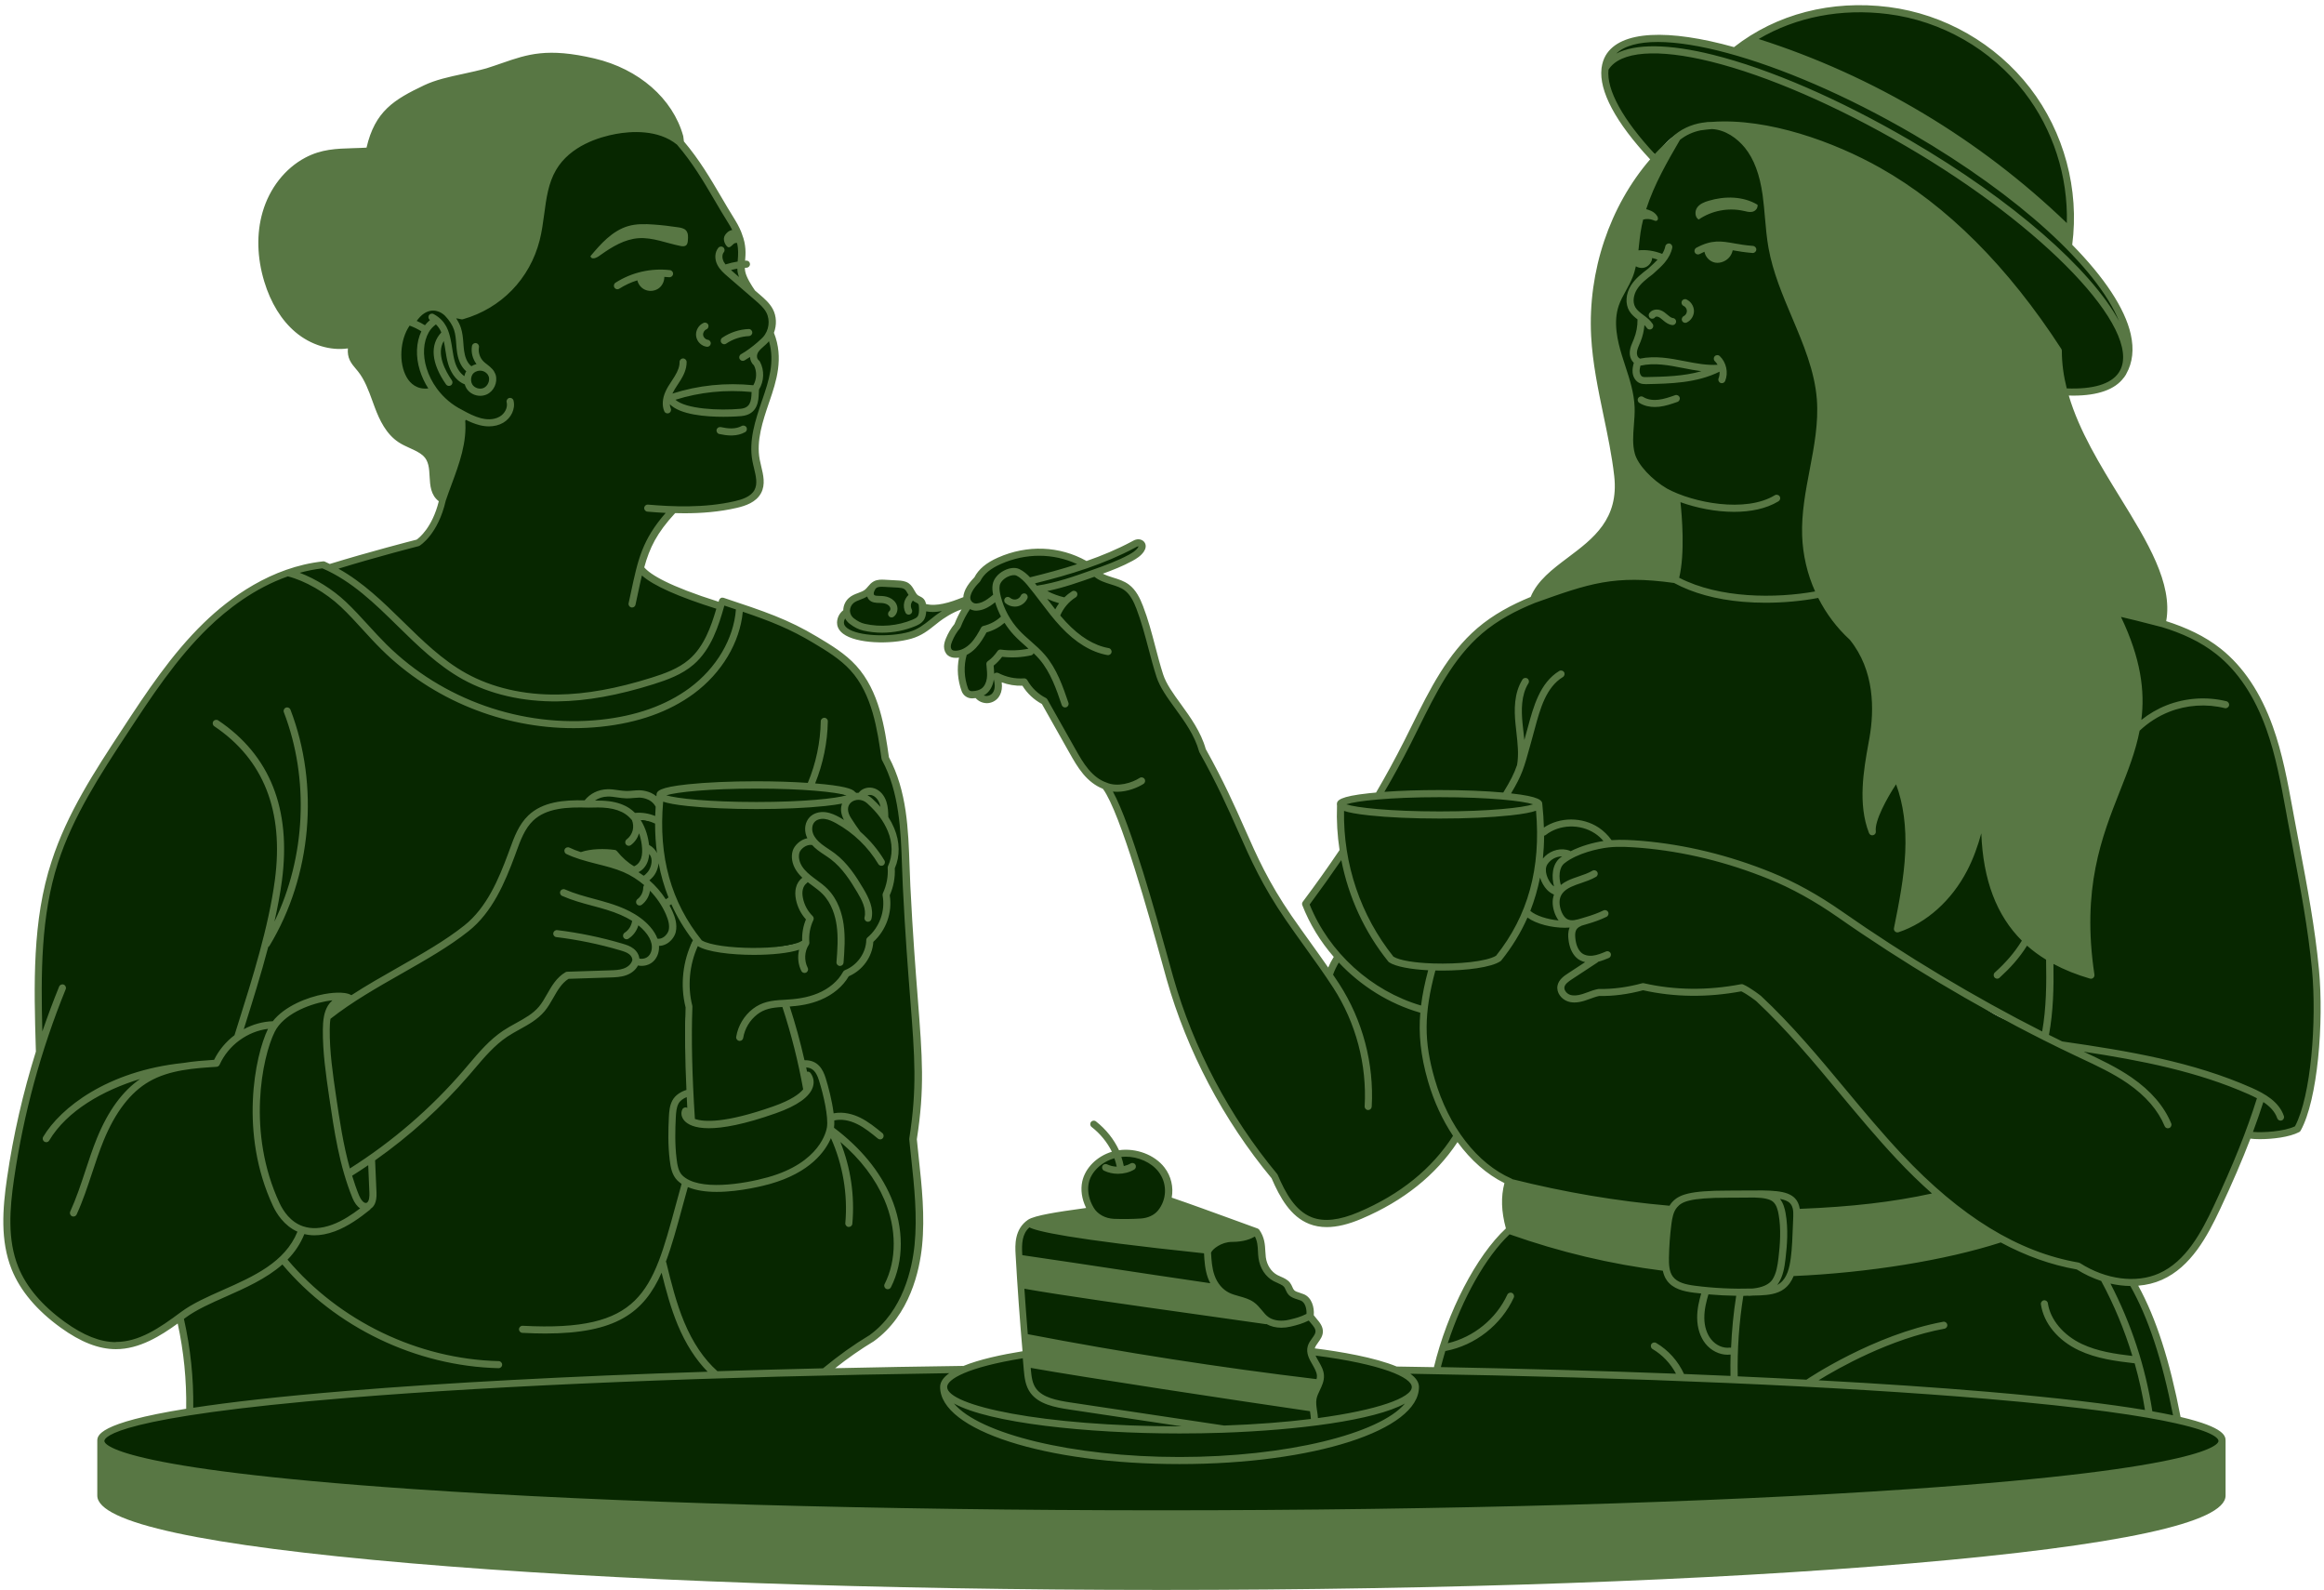 <?xml version="1.0" encoding="UTF-8" standalone="no"?><svg xmlns="http://www.w3.org/2000/svg" xmlns:xlink="http://www.w3.org/1999/xlink" fill="#000000" height="337.1" preserveAspectRatio="xMidYMid meet" version="1" viewBox="-0.7 -1.1 492.8 337.1" width="492.8" zoomAndPan="magnify"><g id="change1_1"><path d="M87.26,67.17l1.67-2.29l1.73-0.36l2.54-0.23l2.92,2.72l0.89,5.39l0.56,3.15l1.61,2.03l1.92-1.08l1.61,0.97 l0.84,0.79c0,0,0.03,2.36,0,2.49c-0.03,0.13-1.98,1.12-1.98,1.12l-1.81-0.38l-1.42-1.96l-0.86-0.28l-2.42-2.8l-0.31-2.06l-0.99-2.59 l-0.18-2.44l-1.3-1.6l-1.42-0.6l-1.47,1.52L87.26,67.17z" fill="#072700"/></g><g id="change2_1"><path d="M84.48,131.82c-4.62-4.23-9.05-8.68-14.01-12.51c4.03-1.8,8.82-3.17,13.61-4.54 c2.01-0.58,4.09-1.19,5.66-2.56c1.77-1.54,2.67-3.83,3.41-6.05c2.03-6.07,3.35-12.35,4.92-18.88c-5.1-2.24-8.86-7.3-9.52-12.83 c-0.3-2.53,0.11-5.34,1.93-7.13c0.21-0.21,0.45-0.41,0.75-0.46c0.5-0.08,0.96,0.3,1.28,0.69c0.97,1.19,1.42,2.72,1.73,4.22 c0.31,1.5,0.5,3.04,1.05,4.48s1.51,2.79,2.88,3.38c-0.08,0.76,0.38,1.51,1.03,1.9c0.65,0.4,1.45,0.48,2.21,0.37 c0.68-0.1,1.37-0.37,1.76-0.93c0.47-0.66,0.4-1.55,0.32-2.36c-0.07-0.63-0.16-1.32-0.64-1.74c-0.41-0.36-1.01-0.41-1.55-0.38 c-0.87,0.05-1.73,0.28-2.61,0.64c-2.25-3.35-1.4-8.06-3.53-11.55c0.54-0.23,1.16-0.05,1.72,0.11s1.2,0.31,1.77-0.02 c6.15-5.62,10.6-13.08,12.62-21.16c0.95-3.79,1.43-7.85,3.68-11.04c2.36-3.35,6.31-5.2,10.23-6.37c4.19-1.25,8.7-1.88,12.92-0.76 c4.23,1.12,8.1,4.26,9.72,8.44c2.08,3.55,4.15,7.09,6.23,10.64c0.79,1.35,1.6,2.73,1.96,4.26c0.59,2.48-0.04,5.17,0.76,7.59 c0.5,1.5,1.51,2.78,2.53,3.99c1.02,1.21,2.09,2.42,2.74,3.86c0.65,1.44,0.83,3.2,0.56,4.55c1.3,2.53,1.38,5.53,0.88,8.32 s-1.55,5.46-2.43,8.15c-0.88,2.7-1.61,5.51-1.45,8.34c0.1,1.74,0.54,3.45,0.59,5.19c0.05,1.74-0.37,3.61-1.67,4.77 c-1.07,0.96-2.56,1.27-3.98,1.49c-4.26,0.66-8.58,0.82-12.95,1.31c-1.02,2.16-2.62,3.97-4.01,5.91s-2.63,4.12-2.9,6.55 c4.82,4.36,11.43,6.01,17.75,7.51c-1.51,4.3-2.93,8.67-6.12,11.66c-2.34,2.2-5.4,3.43-8.44,4.47c-6.48,2.22-13.29,3.81-20.13,3.49 c-6.28,0.6-12.65-1.01-18.22-3.87C93.96,140.11,89.1,136.05,84.48,131.82z M141.81,194.25c0.21,1.02,0.12,2.13-0.45,3.01 c-0.57,0.87-1.67,1.42-2.68,1.15c0.1,1.22-0.35,2.47-1.2,3.34c-0.85,0.87-2.1,1.35-3.38,1.37c-1.85,2.23-5.14,2.42-8.04,2.38 c-2.9-0.05-6.14-0.04-8.2,2c-1.31,1.29-1.85,3.17-2.91,4.67c-1.75,2.5-4.72,3.78-7.3,5.42c-4.6,2.94-8.12,7.24-11.84,11.24 c-6.74,7.24-14.34,13.67-22.59,19.11c-2.82-9.44-4.03-19.28-5.03-29.09c-0.12-1.16-0.23-2.35,0.12-3.47c0.69-2.23,2.96-3.5,5.5-4.48 c5.44-3.28,10.89-6.55,16.33-9.83c3.38-2.04,6.8-4.1,9.61-6.87c3.8-3.75,6.31-8.62,8.16-13.62c1-2.69,1.89-5.55,3.93-7.56 c2.91-2.86,7.36-3.27,11.82-3.37c0.49-1.37,1.83-2.29,3.23-2.66c1.4-0.37,2.88-0.28,4.34-0.19c1.38,0.09,2.76,0.18,4.14,0.26 c0.87,0.06,1.77,0.12,2.52,0.55c0.75,0.43,1.31,1.34,1.03,2.12c-0.07,1.01-0.13,2.02-0.19,3.02c-1.24-0.68-2.74-0.86-4.1-0.5 c0.7,1.22,1.3,2.51,1.63,3.87c0.33,1.37,0.37,2.82-0.04,4.17c-0.4,1.31-1.28,2.5-2.61,3.28c0.79,0.42,1.56,0.9,2.27,1.48 c2.05,1.69,3.51,3.98,4.77,6.32C141.13,192.29,141.6,193.23,141.81,194.25z M133.33,183.43c-1.08-1.31-2.26-2.62-3.86-3.15 c-1.83-0.6-3.82-0.04-5.67,0.52C127.05,181.34,130.42,181.95,133.33,183.43z M187.21,172.62c0.02-1.34-0.24-2.79-0.83-4.08 c-0.26-0.56-0.59-1.1-1.06-1.5s-1.09-0.65-1.7-0.57c-0.61,0.08-1.19,0.52-1.32,1.12c-0.73,0.04-1.42,0.14-2.05,0.41 s-1.21,0.74-1.47,1.38c-0.54,1.31,0.33,2.79,0.16,4.19c-0.87-1-1.94-1.64-3.07-1.85c-1.12-0.2-2.29,0-3.37,0.39 c-0.73,0.27-1.48,0.68-1.76,1.4c-0.49,1.25,0.68,2.61,0.47,3.94c-1.25,0.16-2.13,0.63-2.79,1.35c-0.66,0.72-1.06,1.75-0.79,2.69 c0.41,1.4,2.13,2.15,2.39,3.59c-0.88,1.03-1.1,2.8-0.81,4.4c0.28,1.61,1.02,3.09,1.74,4.55c-0.72,1.74-1.11,3.5-1.5,5.25 c-4.23,1.71-9.06,2.25-13.7,1.51c-2.74-0.44-5.82-1.56-8.59-1.66c-2.99,3.19-3.24,8.75-1.59,13.27c-0.84,7.95-0.62,15.92,0.33,24.5 c6.06,0.78,12.1-1.09,17.93-2.93c2.55-0.81,5.3-1.77,6.77-4.32c-1.56-6.06-3.12-12.12-4.86-18.21c3.66,0.1,7.35-1.02,10.33-3.14 c1.06-0.76,2.09-1.72,2.38-2.99c0.59-0.15,1.2-0.57,1.8-0.98c0.78-0.54,1.56-1.08,2.18-1.8c0.96-1.13,1.44-2.66,1.27-4.14 c2.39-2.07,3.78-5.32,3.6-8.53c0.63-1.83,0.93-3.73,0.86-5.62C189.42,180.32,189.14,176.03,187.21,172.62z" fill="#072700"/></g><g id="change2_2"><path d="M179.48,127.41c-0.34-0.67,0.31-1.46,1.01-1.73c0.71-0.27,1.51-0.28,2.15-0.68 c0.68-0.42,1.06-1.19,1.68-1.69c0.87-0.69,2.07-0.73,3.18-0.74c0.86,0,1.74,0,2.56,0.26c1.23,0.39,2.2,1.32,3.12,2.22 c1.05,1.02,2.19,2.31,1.91,3.75c-0.26,1.35-1.66,2.14-2.96,2.59c-2.24,0.79-4.63,1.14-7,1.04c-1.58-0.07-3.22-0.36-4.51-1.28 C179.33,130.23,178.48,128.54,179.48,127.41z" fill="#072700"/></g><g id="change2_3"><path d="M277.4,300.29c-8.13,1.54-16.27,1.66-23.49,0.84c-9.04-1.03-19.51-2.82-28.47-4.34 c-2.7-0.46-5.7-1.15-7.2-3.44c-1.06-1.62-1.12-3.67-1.17-5.61c-0.19-7.62-0.85-15.23-1.96-22.77c-0.22-2.38,0.7-4.74,2.57-6.46 c3.96-2.07,8.43-3.15,13.11-3.02c-0.02,0.51,0.27,0.99,0.67,1.31s0.88,0.5,1.37,0.65c1.5,0.44,3.07,0.6,4.63,0.67 c1.91,0.09,3.87,0.06,5.65-0.62s3.38-2.13,3.64-4.2c6.26,1.97,12.45,4.17,18.7,6.37c1.09,0.88,1.45,2.37,1.56,3.77 s0.05,2.84,0.58,4.14c0.82,2.05,2.89,3.28,4.8,4.38c1.91,1.1,3.95,2.4,4.67,4.49c0.29,0.84,0.34,1.75,0.7,2.56 c0.49,1.06,1.52,1.99,1.37,3.15c-0.14,1.05-1.22,1.74-1.5,2.76c-0.31,1.11,0.37,2.21,0.76,3.29c0.7,1.96,0.45,4.11,0.18,6.17 C278.34,296.29,278.1,298.2,277.4,300.29z" fill="#072700"/></g><g id="change1_2"><path d="M234.69,244.06c-2.04,0.69-3.7,2.36-4.46,4.38c-0.75,2.02-0.6,4.34,0.34,6.27c0.48,0.99,1.18,1.91,2.13,2.49 c0.87,0.53,1.9,0.75,2.92,0.86c1.95,0.21,3.95,0.07,5.85-0.43c1.48-0.39,2.93-1,4.05-2.04s1.87-2.54,1.74-4.07 c-0.15-1.76-1.65-5.23-3.01-6.35C241.99,243.32,238.14,243.22,234.69,244.06z" fill="#072700"/></g><g id="change1_3"><path d="M141.43,83.28c5.7-2.1,11.92-2.78,17.94-1.97c0.02,0.79,0.04,1.59-0.13,2.36c-0.16,0.77-0.53,1.53-1.15,2.02 c-0.6,0.47-1.37,0.64-2.12,0.77c-4.03,0.68-8.25,0.22-12.04-1.31C142.84,84.69,141.73,84.12,141.43,83.28z" fill="#072700"/></g><g id="change3_1"><path d="M342.75,79.1c-1.54-4.41-2.78-9.1-1.86-13.65c0.55-2.72,1.84-5.23,2.82-7.83c2.19-5.79,2.84-12.1,5.32-17.76 c1.09-1.91,1.87-4.14,2.85-6.27s2.21-4.22,4.06-5.66c2.37-1.85,5.63-2.44,8.55-1.68s5.43,2.79,6.98,5.43 c1.47,2.71,2.2,5.77,2.65,8.83c0.45,3.06,0.65,6.15,1.14,9.2c0.72,4.46,2.07,8.82,4.49,12.79c1.8,2.52,3.43,5.16,6.03,6.49 c3.12,6.49,4.05,14.01,2.59,21.07c-1.05,5.12-3.3,9.92-4.41,15.03c-1.35,6.23-0.84,13.29,1.27,19.3c-4.67,1.19-9.62,1.31-14.48,1.15 c-4.86-0.15-9.74-1.04-14.15-3.09c-0.61-0.28-1.24-0.61-1.64-1.16c-0.71-0.99-0.47-2.33-0.26-3.53c0.71-4.09,0.64-8.31-0.22-12.37 c-1.94-1.17-3.88-2.26-5.59-3.65c-1.71-1.4-3.19-3.13-4.01-5.18C342.67,91.06,345.48,84.35,342.75,79.1z M300.86,213.38 c-6.86-2.41-13.11-6.56-18.07-11.47c-0.78,0.92-1.34,2.03-1.62,3.2c-7.86-7.86-13.04-17.88-17.65-27.95 c-4.62-10.07-8.81-20.41-14.9-29.66c-2.39-3.31-4.14-6.43-5.12-9.84c-0.8-2.77-1.07-5.68-1.97-8.42c-0.9-2.74-2.59-5.42-5.25-6.53 c-1.49-0.62-3.28-0.76-4.41-1.92c-4.11,1.47-8.26,2.7-12.49,3.55c-0.66-0.69-1.13-1.32-1.59-1.95c4.02-0.71,7.86-1.76,11.29-3.57 c-3.69-2.43-8.32-3.41-12.68-2.67c-4.36,0.74-8.4,3.19-11.08,6.71c-0.75,0.98-1.41,2.27-0.94,3.53c0.18,0.28,0.36,0.56,0.53,0.84 c-1.22,1.92-2.44,3.84-3.66,5.76c-0.38,0.6-0.77,1.22-0.85,1.92c-0.1,0.82,0.25,1.67,0.9,2.18s1.57,0.64,2.33,0.34 c-0.63,2.04-0.7,4.26-0.19,6.34c0.18,0.73,0.45,1.48,0.99,2c0.55,0.52,1.43,0.75,2.19,0.33c0.37,0.88,1.49,1.29,2.41,1.03 c0.92-0.27,1.6-1.09,1.88-2s0.21-1.9,0.12-2.77c1.57,0.87,3.41,1.23,5.32,1.12c0.49,0.95,1.27,1.74,2.13,2.38s1.81,1.14,2.7,1.85 c1.55,3.91,3.46,7.67,5.7,11.22c0.92,1.45,1.89,2.87,3.12,4.06s2.72,2.16,3.95,2.75c9.37,18.43,11.28,39.88,20.59,58.76 c3.58,8.68,8.68,16.73,14.93,23.68c1.88,3.97,4.38,8.24,8.62,9.42c2.62,0.73,5.42,0.1,8-0.76c9.07-3.04,17.1-9.12,22.5-17.02 C303.4,232.07,300.66,222.7,300.86,213.38z M436.87,220.76c-3.96-3.48-9.34-4.11-13.78-6.37c-5.14-2.61-9.02-7.41-14.4-9.51 c-7.55-3.8-13.81-9.02-20.64-13.31c-14-8.81-30.47-13.66-47.01-13.85c-3.45,0.32-6.24,1.21-8.7,2.64c-0.93,0.54-1.85,1.19-2.34,2.14 c-0.75,1.44-0.34,3.18,0.22,5.02c-1.03,1.15-1.39,2.86-0.92,4.33s1.75,2.65,3.47,3.03c-0.41,0.78-0.45,1.71-0.38,2.59 c0.1,1.24,0.42,2.5,1.17,3.49s1.98,1.68,3.04,1.51c-0.51,0.81-1.31,1.4-2.12,1.9c-0.82,0.5-1.68,0.94-2.41,1.56 c-0.74,0.61-1.35,1.44-1.48,2.39s0.35,2.01,1.24,2.36c0.84,0.32,1.76-0.03,2.6-0.34c3.14-1.13,6.51-1.61,10.35-1.2 c1.62-0.98,3.67-0.61,5.54-0.32c6.04,0.96,12.24,0.92,18.62-0.22c5.77,3.45,10.01,8.9,14.27,14.11 c8.51,10.4,17.62,20.31,27.57,29.45c13.08,13.08,30.03,15.29,30.03,15.29c5.19,4.02,12.9,4.43,18.48,0.98 c2.82-1.74,5.05-4.32,6.81-7.13s3.07-5.88,4.38-8.93c2.97-6.94,5.95-13.88,8.92-20.82C465.97,225.17,451.5,221.57,436.87,220.76z" fill="#072700"/></g><g id="change1_4"><path d="M346.95,75.69c2.58-0.72,5.34-0.33,7.96,0.22s5.26,1.26,7.93,1.16c-4.22,1.67-8.7,2.64-13.23,2.86 c-1.08,0.05-2.33,0-3.02-0.85C345.81,78.13,346.2,76.67,346.95,75.69z" fill="#072700"/></g><g id="change4_1"><path d="M438.08,50.64c5.6,5.07,9.78,11.69,11.95,18.93c0.58,1.94,1.02,4.02,0.49,5.97 c-0.71,2.63-3.11,4.54-5.69,5.4c-2.59,0.86-5.37,0.83-8.09,0.76c-0.92-3.22-1.3-6.28-1.26-9.33 c-11.74-17.12-27.22-32.31-46.19-41.13c-5.87-2.31-12.4-4.25-19.06-5.43c-3.64-0.64-7.4-1.06-11.01-0.24 c-3.6,0.82-7.06,3.05-8.51,6.45c-3.93-2.97-6.93-6.74-9.22-10.9c-0.86-1.56-1.63-3.19-1.92-4.95c-0.29-1.75-0.06-3.65,0.95-5.11 c1.4-2.02,3.96-2.85,6.37-3.3c6.69-1.23,13.74-0.44,20.22,1.68c7.37-5.64,16.59-8.83,25.87-8.95s18.58,2.83,26.57,7.97 c6.43,4.69,11.58,11.1,14.76,18.39C437.5,34.15,438.71,42.29,438.08,50.64z" fill="#072700"/></g><g id="change4_2"><path d="M461.16,299.76c-1.83-9.38-4.69-18.56-8.52-27.31c-0.29-0.65-0.84-1.44-1.52-1.21 c-3.94-0.78-7.7-2.09-11.17-3.94c-5.74-0.69-11.46-2.67-16.55-5.7c-14.33,4.36-29.01,6.87-43.75,7.34c-0.65,1.28-1.7,2.14-2.85,2.69 c-1.16,0.55-2.43,0.82-3.7,1.01c-5.2,0.78-10.53,0.34-15.64-0.88c-1.13-0.27-2.28-0.59-3.25-1.25s-1.73-1.71-1.74-2.88 c-11.51-0.42-22.5-5.08-33.84-7.71c-6.98,8.7-12.02,18.75-14.29,29.61C356.58,289.54,408.82,292.83,461.16,299.76z" fill="#072700"/></g><g id="change4_3"><path d="M137.88,180.19c0.36,0.88,0.4,1.89,0.11,2.79s-0.9,1.71-1.7,2.22c-0.2,0.13-0.44,0.24-0.66,0.17 c-0.14-0.04-0.24-0.15-0.34-0.26c-0.54-0.56-1.07-1.12-1.47-1.59c0.79-0.32,1.47-0.92,1.9-1.66s0.6-1.63,0.48-2.47 c-0.03-0.19-0.04-0.43,0.13-0.51c0.08-0.04,0.17-0.03,0.25-0.01C137.19,179.01,137.63,179.59,137.88,180.19z M194.21,262.31 c-0.85,7.64-4.02,15.35-10.12,20.04c-3.15,2.42-7.04,4.04-9.35,7.27c-8.25,0.09-16.23,0.35-24.22,0.62 c-37.09,1.09-73.85,3.53-110.44,7.53c-0.57-6.6-1.46-13.31-2.89-19.89c-3.55,2.56-7.48,5.38-12.05,5.97 c-5.39,0.7-10.74-1.89-14.85-5.43c-4.15-3.58-7.43-8.28-8.85-13.58c-2.03-7.55-0.2-15.54,1.63-23.14 c1.36-7.45,3.16-14.59,4.97-21.72c-0.34-2.69-0.47-4.88-0.26-7.03c-2.68-19.77,3.41-40.57,16.37-55.7c5.32-9.74,12.08-18.8,20-26.69 c5.71-6.39,13.98-10.66,23.58-11.73c2.37,0.66,4.48,2.01,6.46,3.47c5.18,3.83,9.65,8.52,14.44,12.82c4.79,4.3,10.05,8.3,16.16,10.33 c6.67,2.23,13.93,1.97,20.89,1c5.92-0.82,11.9-2.19,16.97-5.36s9.12-8.42,9.55-14.77c6.44,1.76,12.89,3.71,18.68,7.03 c5.79,3.32,10.91,8.17,13.42,14.35c1.57,3.86,2.06,8.06,2.69,12.24c3.34,5.14,3.78,11.58,4.12,17.71 c0.43,7.76,0.86,15.52,1.29,23.61c0.12,3.4,0.18,6.82,0.73,10.23c1.48,9.24,1.5,18.71,0.04,27.95 C193.85,246.96,195.06,254.66,194.21,262.31z M187.24,172.58c-0.01-0.02-0.03-0.03-0.04-0.05c0.06-0.39,0.04-0.81,0.03-1.2 c-0.02-0.54-0.08-1.09-0.21-1.61c-0.2-0.84-0.63-1.64-1.26-2.24c-0.62-0.58-1.37-0.95-2.23-0.97c-0.81-0.02-1.64,0.24-2.2,0.84 c0,0,0,0.01-0.01,0.01c-0.14-0.02-0.28-0.03-0.42-0.04c-0.01-0.16-0.09-0.32-0.29-0.39c-1.4-0.51-2.92-0.8-4.38-1.08 c-1.44-0.28-2.89-0.49-4.34-0.64c-2.83-0.29-5.68-0.35-8.52-0.21c-0.06-0.04-0.13-0.08-0.22-0.09c-1.21-0.12-2.47-0.06-3.69-0.05 c-1.15,0-2.3,0.02-3.44,0.04c-2.42,0.06-4.84,0.16-7.25,0.33c-2.28,0.16-4.58,0.28-6.84,0.61c-1.36,0.2-2.95,0.9-3.34,2.26 c-1.92-1.69-5.07-1.22-7.47-1.34c-2.57-0.12-6.05-0.38-7.53,2.22c-0.03-0.01-0.05-0.02-0.08-0.02c-4.72-0.01-10.67,0.57-13.3,5.07 c-0.14,0-0.29,0.06-0.37,0.21c-0.62,1.15-1.05,2.41-1.56,3.61c-0.53,1.25-1.08,2.48-1.62,3.73c-1.05,2.42-2.06,4.85-3.1,7.28 c-0.36,0.48-0.7,0.97-1.06,1.46c-0.46,0.63-0.95,1.23-1.45,1.83c-1,1.18-2.04,2.29-3.17,3.34c-0.03,0.03-0.05,0.06-0.07,0.09 c-0.44,0.34-0.87,0.7-1.31,1.02c-0.96,0.7-1.93,1.38-2.92,2.03c-1.98,1.29-4.01,2.51-6.07,3.68c-0.06-0.01-0.13-0.01-0.21,0.02 c-1.55,0.62-3.02,1.62-4.46,2.45c-1.54,0.89-3.07,1.8-4.59,2.74c-3,1.85-5.96,3.77-8.86,5.79c-0.07,0.05-0.11,0.11-0.13,0.18 c-0.17-0.29-0.73-0.22-0.76,0.21c-0.31,4.23-0.25,8.49,0.14,12.71c0.36,3.94,0.96,7.87,1.93,11.71c-0.07,0.09-0.1,0.21-0.07,0.34 c0.32,1.53,0.66,3.06,1,4.59c0.17,0.77,0.34,1.54,0.51,2.31c0.16,0.76,0.26,1.58,0.51,2.31c0.07,0.22,0.32,0.3,0.52,0.26 c0.12,0.11,0.29,0.15,0.47,0.04c6.91-4.37,13.35-9.41,19.2-15.13c1.54-1.51,3.03-3.07,4.48-4.67c0.07-0.03,0.14-0.07,0.19-0.15 c1.82-2.72,3.99-5.16,6.48-7.28c2.5-2.13,5.25-3.79,8.17-5.27c0.14-0.07,0.19-0.18,0.19-0.29c0,0,0,0,0.01,0 c0.49-0.43,0.97-0.88,1.41-1.36c0.37-0.39,0.76-0.81,1.05-1.27c0.14-0.01,0.27-0.09,0.32-0.26c0.41-1.31,1.04-2.55,1.87-3.65 c0.41-0.54,0.87-1.04,1.37-1.49c0.39-0.36,0.82-0.67,1.24-0.99c3.08-0.13,6.17-0.21,9.25-0.37c2.02-0.11,4.73-0.5,5.6-2.61 c1.14,0.21,2.39-0.12,3.24-0.92c0.45-0.42,0.77-0.98,0.96-1.57c0.16-0.47,0.25-1.08,0.17-1.6c1.44,0,2.6-0.67,3.15-1.99 c0.72-1.72,0.23-3.71-0.55-5.32c-0.16-0.34-0.36-0.66-0.54-0.99c0.03-0.01,0.06-0.02,0.08-0.03c0.23-0.16,0.46-0.32,0.7-0.47 c0.07-0.04,0.13-0.1,0.2-0.14c0.69,1.56,1.48,3.06,2.37,4.51c0.46,0.76,0.95,1.5,1.45,2.22c0.33,0.47,0.67,0.94,1.03,1.39 c0,0-0.01,0-0.01,0.01c-0.18-0.26-0.71,0.77-0.75,1.19c-0.47,4.52-0.77,8.51-0.89,12.79c-0.32,3.18-0.4,6.36-0.17,9.59 c0.07,0.98,0.17,1.96,0.28,2.94c0.01,0.17,0.01,0.35,0.02,0.52c0.13,2.92,0.21,5.91,0.64,8.81c0.16,1.05,0.4,2.07,1.29,2.74 c0.84,0.64,1.93,0.71,2.95,0.62c2.67-0.25,5.36-0.83,7.95-1.49c2.78-0.71,5.47-1.62,8.13-2.68c1.95-0.77,3.9-1.99,3.96-4.32 c0.02-0.74-0.17-1.46-0.35-2.17c-0.21-0.84-0.4-1.69-0.61-2.54c-0.4-1.65-0.8-3.3-1.2-4.95c-0.39-1.61-0.78-3.22-1.17-4.83 c-0.2-0.8-0.38-1.61-0.58-2.42c3.31,0.18,6.45-1.19,9.16-3.04c1.51-1.03,2.9-2.19,4.25-3.42c1.27-1.15,2.47-2.39,3.4-3.84 c0.75-1.17,1.26-2.47,1.45-3.83c0.15-0.17,0.3-0.33,0.45-0.51c0.1-0.11,0.19-0.23,0.28-0.34c0.09-0.02,0.18-0.07,0.23-0.16 c0.06-0.1,0.1-0.2,0.16-0.3c0.04-0.05,0.08-0.09,0.11-0.13c0.03-0.04,0.05-0.11,0.05-0.18c0.69-1.34,1.19-2.82,1.45-4.33 c0.11-0.52,0.2-1.05,0.27-1.59c0.06-0.51,0.1-1.02,0.11-1.53c0.34-1.12,0.56-2.25,0.73-3.41c0.12-0.78,0.23-1.61,0.23-2.42 C189.51,179.65,188.88,175.73,187.24,172.58z" fill="#072700"/></g><g id="change4_4"><path d="M86.16,67.27c-2,3.01-2.55,6.93-1.46,10.38c0.31,0.99,0.77,1.96,1.53,2.65c1.32,1.2,3.26,1.35,5.04,1.34 c-2.22-3.28-3.1-7.44-2.4-11.34c0.12-0.64,0.27-1.32,0.05-1.93C88.53,67.33,87.25,66.97,86.16,67.27z" fill="#072700"/></g><g id="change1_5"><path d="M176,166.72c-1.44-0.29-2.89-0.53-4.34-0.7c-2.91-0.34-5.84-0.42-8.77-0.24c-0.08,0-0.14-0.01-0.19-0.04 c-0.95,0.02-1.92-0.02-2.87-0.03c-1.07-0.01-2.13,0-3.2,0.02c-2.13,0.03-4.27,0.11-6.4,0.22c-2.17,0.12-4.34,0.28-6.5,0.47 c-1.54,0.14-4.61,0.27-4.45,2.5c0.04,0.06,0.09,0.12,0.13,0.19c0.07,0.12,0.08,0.24,0.04,0.34c0.03,0.07,0.06,0.14,0.07,0.22 c0.07,0.58,0.07,1.16,0,1.74c-0.07,0.61-0.18,1.29-0.46,1.84c-0.18,0.34-0.76,0.25-0.84-0.1c-0.68-0.16-1.36-0.31-2.05-0.41 c-0.36-0.05-0.73-0.08-1.09-0.11c-0.11-0.01-0.22-0.01-0.33-0.02c0.45,0.84,0.85,1.7,1.17,2.59c0.35,0.97,0.7,2.03,0.81,3.07l0,0 c1.3,0.85,1.99,2.41,1.78,3.95c-0.1,0.75-0.45,1.44-0.94,2.01c-0.25,0.29-0.54,0.54-0.85,0.75c-0.13,0.08-0.28,0.18-0.43,0.26 c1.56,1.35,2.91,2.96,4,4.71c0.23-0.18,0.47-0.36,0.71-0.52c0.12-0.08,0.24-0.16,0.37-0.23c0.15-0.08,0.31-0.17,0.48-0.21 c0.18-0.05,0.37,0.02,0.48,0.16c0.06,0.08,0.1,0.17,0.1,0.27c0,0.01,0,0.02,0,0.03c0.73,1.61,1.54,3.21,2.45,4.73 c0.47,0.78,0.97,1.55,1.49,2.3c0.5,0.71,1.06,1.37,1.52,2.1c3.51,1.02,7.14,1.55,10.8,1.56c3.7,0.01,7.3-0.55,10.88-1.47 c0-0.3,0.01-0.6,0.04-0.89c0.04-0.47,0.11-0.95,0.19-1.42c0.16-0.88,0.41-1.74,0.72-2.57c-2.6-2.2-2.71-6.33-0.67-8.95 c-1.47-0.86-2.35-2.78-2.17-4.43c0.19-1.77,1.44-3.33,3.21-3.65c-0.82-1.82-0.73-4.38,1.27-5.23c1.17-0.5,2.52-0.09,3.67,0.29 c0.64,0.21,1.27,0.48,1.87,0.79c0.27,0.14,0.53,0.3,0.78,0.47c-0.21-0.8-0.32-1.64-0.38-2.46c0-0.03,0.01-0.04,0.01-0.07 c-0.09-0.65,0.1-1.32,0.45-1.86c0.28-0.45,0.65-0.81,1.08-1.08C178.42,167.3,177.22,166.97,176,166.72z" fill="#072700"/></g><g id="change2_4"><path d="M365.08,251.88c-2.75,0.08-5.49,0.48-8.14,1.2c-0.86,0.23-1.75,0.53-2.35,1.19 c-0.62,0.69-0.8,1.66-0.96,2.57c-0.62,3.58-1.24,7.21-0.92,10.83c0.11,1.17,0.36,2.43,1.24,3.2c0.67,0.59,1.58,0.79,2.46,0.96 c5.53,1.09,11.22,1.7,16.81,1c1.42-0.18,2.91-0.48,4-1.4c1.34-1.14,1.81-2.98,2.09-4.72c0.54-3.36,0.62-6.77,0.69-10.18 c0.02-0.91,0.03-1.88-0.44-2.67c-0.75-1.28-2.43-1.61-3.9-1.75C371.8,251.77,367.91,251.9,365.08,251.88z" fill="#072700"/></g><g id="change4_5"><path d="M277.13,285.39c5.92,0.6,11.79,1.77,17.49,3.48c2.05,0.62,4.37,1.59,4.93,3.66c0.66,2.42-1.5,4.64-3.56,6.05 c-10.49,7.16-23.7,8.85-36.37,9.65c-19.06,1.2-39.12,0.62-55.83-8.61c-1.31-0.72-2.61-1.52-3.55-2.67 c-0.94-1.16-1.46-2.76-0.99-4.17c0.59-1.78,2.48-2.75,4.23-3.44c4.05-1.6,8.28-2.74,13.43-2.99c-0.18,2.98-0.16,6.43,2.13,8.34 c1.25,1.04,2.92,1.38,4.51,1.68c17.9,3.39,36.21,6.78,54.23,4.23c-0.19-2.31,0.1-4.65,0.84-6.85c0.34-1,0.78-2.02,0.67-3.07 C279.08,288.85,277.28,287.39,277.13,285.39z" fill="#072700"/></g><g id="change1_6"><path d="M462.31,308.94c-28.67,4.55-57.68,7.48-86.7,7.76c-36.24,2.82-71.65,3.46-107.06,3.58 c-44.23-0.9-87.81-1.69-131.39-2.48c-36.04-0.6-71.98-3.6-107.61-8.76c-3.45-0.5-7.59-1.61-8.49-4.97c2.36-3.32,6.34-4.12,10.01-4.7 c29.32-4.67,59.02-6.45,88.68-7.79c27.65-0.81,55.29-1.61,83.24-2.09c-1.89-0.07-3.29,2.07-3.07,3.95s1.56,3.43,2.99,4.68 c5.7,4.96,13.41,6.83,20.86,8.09c8.69,1.47,17.49,2.32,26.38,2.41c14.93-0.93,30.26-1.96,43.8-8.31c1.41-0.66,2.85-1.43,3.7-2.73 c1.46-2.24,3.66-5.62-1.6-8.31c7.07,0.1,14.14,0.19,20.66,0.44c21.28,0.54,42.55,1.36,63.76,2.33c14.94,1.01,29.88,2.03,44.96,2.98 c13.74,1.05,27.6,2.22,40.8,6.2c1.04,0.31,2.11,0.66,2.93,1.38s1.33,1.9,0.95,2.92c-0.37,0.98-1.4,1.51-2.35,1.93L462.31,308.94z" fill="#072700"/></g><g id="change1_7"><path d="M195.17,127.78c2.73-0.04,5.45-0.6,7.97-1.64c-1.03,1.05-2.38,1.81-3.79,2.41 c-2.06,2.61-5.19,4.46-8.55,5.32c-3.36,0.85-6.94,0.74-10.3-0.13c-0.73-0.19-1.46-0.42-2.07-0.85c-0.61-0.43-1.1-1.11-1.14-1.86 s0.46-1.54,1.23-1.74c2.94,2.72,7.32,3.59,11.23,2.74c1.18-0.26,2.34-0.67,3.33-1.36C194.08,129.96,194.88,128.96,195.17,127.78z M240.91,114.15c-0.38-0.26-0.88-0.03-1.28,0.2c-6.78,3.89-14.25,6.58-21.95,7.89c0.06,0.4,0.26,0.96,0.47,1.52 c-0.16,0.09,1.11-0.02,0.96,0.07c7.19-0.8,12.65-3.15,19.22-6.19c1.13-0.52,2.35-1.16,2.78-2.32 C241.26,114.93,241.27,114.4,240.91,114.15z" fill="#072700"/></g><g id="change1_8"><path d="M326.46,175.34c2.13-1.38,4.78-1.95,7.3-1.55c2.51,0.4,4.86,1.76,6.46,3.73c-3.06,0.58-6.04,1.62-8.78,3.09 c-0.94-1.37-2.51-1.07-3.71,0.08c-1.2,1.15-2.03,2.79-1.35,4.3c0.68,1.51,2.07,2.62,3.58,3.31c-0.32,1.42-0.64,2.9-0.29,4.31 s1.58,2.72,3.03,2.64c-3.35,0-6.69-0.91-9.58-2.61c-1.31,1.86-2.3,3.94-3.54,5.85c-1.24,1.91-2.82,3.71-4.9,4.63 c-1.78,0.79-3.78,0.87-5.72,0.87c-4.78-0.01-9.55-0.51-14.23-1.47c-7.69-9.49-11.53-21.47-11.13-33.26 c2.36-1.05,4.96-1.41,7.52-1.69c7.92-0.87,15.92-1.1,23.88-0.69c3.49,0.18,7.08,0.51,10.11,2.02 C325.46,171.22,325.7,173.56,326.46,175.34z" fill="#072700"/></g><g id="change1_9"><path d="M410.73,252.23c-10.1,2.07-20.37,3.08-30.66,3.44c-0.03-0.32-0.06-0.64-0.09-0.95 c-0.24-0.94-1.07-1.67-1.99-2.07s-1.93-0.51-2.93-0.6c-5.62-0.51-11.31-0.43-16.86,0.62c-1.72,0.32-3.61,0.88-4.45,2.42 c-11.55-0.44-23.28-2.33-34.59-5.63c-2.48-0.8-4.28-2.26-5.92-3.84c-8.68-8.38-13.24-20.82-12.05-32.83 c-5.76-0.72-10.89-3.89-14.95-7.91s-7.19-8.86-10.29-13.66c2.95-3.75,5.62-7.56,8.04-11.53c1.21,7.94,5.01,15.96,10.39,22.75 c3.01,0.52,5.79,1.04,8.58,1.56c3.36-0.31,7.02-0.69,10.62-1.39c1.02-0.2,2.05-0.43,2.96-0.93c0.87-0.48,1.59-1.18,2.25-1.92 c1.97-2.22,3.45-4.88,4.29-7.73c3.39,2.12,7.08,2.98,10.68,2.68c-0.92,0.5-1.3,1.77-1.3,2.9c0,1.36,0.44,2.76,1.43,3.7 c0.99,0.93,2.57,1.28,3.76,0.62c-1.64,1.14-3.19,2.21-4.75,3.28c-0.74,0.51-1.5,1.04-1.99,1.79s-0.65,1.79-0.15,2.53 c0.57,0.85,1.75,1.01,2.77,0.96c1.66-0.08,3.31-0.54,4.77-1.33c2.91,0.03,5.97-0.29,8.94-1c3.48,0.38,7.07,0.86,10.68,0.99 c3.61,0.12,7.25-0.12,10.74-1.06C384.14,221.33,395.3,238.98,410.73,252.23z M489.2,193.82c-0.61-5.27-5.25-30.82-7.71-38.41 c-2.45-7.58-6.69-14.82-13.14-19.49c-5.89-4.27-13.19-6.13-20.39-7.12c5.17,9.19,6.53,20.42,3.27,30.23 c-1.2,3.61-2.96,6.99-4.72,10.36c-1.69,5.84-3.38,11.74-4.31,17.79c-0.93,6.05-1.07,12.29,0.32,18.26 c-5.06-0.4-9.32-2.88-12.54-6.24s-5.46-7.57-7-11.97s-2.4-9-3.13-13.59c-0.37,0.29-0.55,0.48-0.74,0.68 c-1.38,4.01-2.96,7.91-5.19,11.44s-5.13,6.69-8.69,8.88c-1.09,0.67-2.38,1.26-3.61,0.89c3.71-10.05,3.82-21.39,0.1-31.35 c-3.01,3.01-4.86,6.95-5.5,11.08c-1.72-4.34-1.42-9.22-0.71-13.84c0.71-4.62,1.81-9.24,1.52-13.91c-0.26-4.19-1.66-8.31-4.02-11.79 c-2.51-3.71-6.08-6.72-7.94-10.8c-9.64,1.92-19.64,1.2-28.71-2.11c-3.81-1.54-8.02-1.91-12.13-1.61c-4.11,0.3-8.14,1.24-12.13,2.27 c-3.66,0.95-7.32,1.98-10.76,3.57c-3.43,1.59-6.65,3.77-9.03,6.71c-9.18,9.65-14.91,21.91-20.51,33.96 c4.76-0.27,9.94-0.4,15.12-0.54c6.08-0.16,12.3-0.3,18.26,1.77c0.9,2.04,1.15,4.35,0.76,6.57c2.11-1.66,4.91-2.4,7.56-2 s5.11,1.93,6.62,4.03c4.86,0.19,9.71,0.63,14.5,1.49c7.34,1.32,14.45,3.62,22.12,6.4c20.24,11.02,38.07,26.75,60.06,34.48 c0.49,0.35,0.98,0.7,1.41,1.06c14.11,0.88,28.06,4.4,40.86,10.11c-0.82,2.89-1.81,5.74-2.72,8.37c3.59,0.38,7.27-0.09,10.54-1.4 c2.43-7.04,3.46-14.51,3.65-21.95C490.71,208.65,490.06,201.21,489.2,193.82z M331.41,180.56c0.13-0.34,0.06-0.79-0.45-0.79 c-1.37-0.22-2.83,0.34-3.7,1.41s-1.13,2.61-0.65,3.91s1.69,2.29,3.05,2.53c-0.83-2.05-0.38-4.56,1.1-6.2 C331,181.15,331.28,180.89,331.41,180.56z" fill="#072700"/></g><g id="change4_6"><path d="M372.97,211.35c0.55,0.52,1.12,1.02,1.73,1.48c-7.97,5.44-15.82,11.12-22.41,17.75 c-5.09-6.48-9.42-13.55-12.9-21.02c1.39,0.02,2.87-0.33,4.08-0.54c1.47-0.25,2.94-0.47,4.41-0.72c0.4-0.07,0.81-0.13,1.22-0.2 c3.63,0.72,7.31,1.14,11.02,1.17c2.76,0.02,5.65-0.12,8.39-0.75c0.04,0.02,0.07,0.04,0.11,0.05c0.07,0.03,0.15,0.06,0.22,0.09 c0.02,0.01,0.04,0.02,0.08,0.03c0.18,0.08,0.36,0.16,0.54,0.24c0.36,0.16,0.72,0.33,1.08,0.49c0.19,0.09,0.37,0.19,0.55,0.29 c0.11,0.35,0.34,0.67,0.68,0.88C372.16,210.85,372.57,211.1,372.97,211.35z M410.36,155.81c-4.2-4.91-11.24-6.59-17.66-5.87 c-11,1.23-20.98,9.1-24.74,19.51c-0.58-4.05-1.54-8.11-3.47-11.72s-4.9-6.78-8.68-8.34c-5.65-2.34-12.47-0.72-17.14,3.23 s-7.32,9.92-8.19,15.97c-0.22,1.53-0.33,3.08-0.36,4.62c1.25-0.09,2.5-0.04,3.73,0.21c1.04,0.21,2.03,0.53,3,0.97 c0.89,0.41,1.78,0.9,2.38,1.69c0.23,0.13,0.43,0.32,0.57,0.54c0.04,0.06,0.08,0.12,0.12,0.19c0.13,0.13,0.26,0.28,0.39,0.42 c8.21-0.1,16.31,0.98,24.22,3.25c4.06,1.17,8.03,2.59,11.89,4.32c3.08,1.39,6.43,2.98,9.21,5.09c0.25,0.06,0.5,0.19,0.71,0.36 c1.36,1.12,2.68,2.27,3.99,3.44c0.24,0.01,0.47,0.07,0.66,0.21c1.09,0.76,2.17,1.52,3.26,2.28c0.55,0.39,1.1,0.77,1.63,1.18 c0.08,0.06,0.16,0.13,0.24,0.19c5.83-4.85,11.01-10.33,14.55-16.99c2.06-3.87,3.52-8.14,3.67-12.52S413.21,159.14,410.36,155.81z" fill="#072700"/></g><g id="change1_10"><path d="M55.93,197.99c-0.43,2.14-1.23,4.8-2.03,7.46c-4.1-0.8-7.94-1.53-11.78-2.26 c-3.85-0.73-7.72-1.46-11.44-2.71c-7.91-2.65-14.88-7.54-21.19-13c1.37-5.68,3.33-11.28,5.64-16.74 C26.25,182.96,40.39,192.4,55.93,197.99z M22.86,158.04c-1.34,2.45-2.87,4.81-4.35,7.38c10.16,13.01,23.13,23.82,37.76,31.46 c0.28-1.23,0.56-2.47,0.83-3.7C43.75,183.59,32.1,171.63,22.86,158.04z M191.83,194.06c-2.04,0.79-4.17,1.36-6.14,1.72 c-0.73,0.93-1.46,1.87-2.19,2.8c0.09,3.28-2.33,6.45-5.52,7.22c-0.35,1.26-1.11,2.41-1.9,3.05c5.65-0.76,11.22-2.13,16.24-4.3 C192.21,200.94,192.11,197.34,191.83,194.06z M187.52,191.28c1.31-0.3,2.63-0.59,3.94-0.89c-0.04-1.16-0.07-2.31-0.11-3.47 c-1.49,0.3-2.97,0.61-4.46,0.91C187.41,188.83,187.66,190.02,187.52,191.28z" fill="#072700"/></g><g id="change5_1"><path d="M491.03,204.41c-0.83-8.81-2.5-17.63-4.12-26.17c-0.39-2.06-0.78-4.11-1.16-6.17l-0.29-1.59 c-1.07-5.84-2.17-11.88-4.22-17.58c-2.56-7.13-6.25-12.66-10.98-16.43c-3.47-2.77-7.45-4.55-11.62-5.89 c1.43-8-3.98-16.82-9.73-26.15c-4.31-7-8.72-14.17-10.93-21.68c0.32,0.01,0.64,0.02,0.95,0.02c5.23,0,8.86-1.29,10.71-3.8 c0.02-0.03,0.06-0.04,0.08-0.07c0.06-0.08,0.1-0.17,0.16-0.26c0.06-0.09,0.14-0.17,0.19-0.27c0.05-0.08,0.08-0.16,0.12-0.24 c1.33-2.37,1.65-5.18,0.93-8.38c-1.24-5.5-5.64-12.07-12.41-18.96c1.54-11.75-1.72-23.86-8.95-33.25 c-7.26-9.4-18.17-15.65-29.96-17.15c-12.15-1.54-23.8,1.47-32.77,8.47c-0.01,0.01-0.02,0.02-0.03,0.03 c-13.85-3.87-24.11-3.56-27.23,1.78c-0.45,0.78-0.72,1.64-0.85,2.57c-0.01,0.06-0.02,0.11-0.02,0.17 c-0.56,4.77,2.99,11.44,10.31,19.27c-8.54,9.9-13.24,23.65-12.51,37.5c0.3,5.67,1.48,11.3,2.61,16.74 c0.88,4.21,1.79,8.55,2.28,12.87c1.04,9.16-4.46,13.29-9.79,17.29c-3.34,2.51-6.49,4.89-7.93,8.37c-4.02,1.65-7.92,3.73-11.27,6.59 c-6.37,5.44-10.17,13.11-13.85,20.54c-0.56,1.13-1.12,2.25-1.68,3.37c-1.94,3.83-3.95,7.51-5.98,10.97c-0.5,0.05-1,0.09-1.47,0.14 c-6.31,0.68-6.84,1.53-6.84,2.34c0,0.1,0.01,0.2,0.03,0.3c-0.12,3.17,0.07,6.32,0.54,9.41c-2.44,3.62-5.06,7.31-7.8,10.96 c-0.16,0.21-0.19,0.48-0.1,0.72c1.56,4.01,3.84,7.72,6.67,10.97c-0.45,0.72-0.85,1.47-1.18,2.25c-1.21-1.75-2.47-3.5-3.7-5.22 c-1.36-1.9-2.77-3.86-4.07-5.74c-4.92-7.17-7.27-12.47-9.99-18.62c-2.06-4.64-4.39-9.9-8.2-16.73c-1.03-3.67-3.29-6.78-5.28-9.53 c-1.6-2.2-3.11-4.28-3.76-6.3c-0.63-1.95-1.16-3.97-1.67-5.93c-0.74-2.83-1.51-5.75-2.59-8.54c-0.62-1.62-1.47-3.43-3.01-4.58 c-1.02-0.76-2.21-1.13-3.36-1.48c-0.77-0.24-1.51-0.49-2.16-0.82c2.12-0.77,4.26-1.61,6.27-2.71c0.9-0.49,1.81-1.06,2.42-1.96 c0.43-0.63,0.52-1.28,0.25-1.81c-0.29-0.57-0.95-0.89-1.66-0.8c-0.43,0.06-0.78,0.25-1.06,0.41l-0.14,0.08 c-3.1,1.65-6.31,2.98-9.53,4.1c-5.73-3.21-12.55-3.48-18.77-0.73c-2.49,1.1-4.13,2.47-5.01,4.19c-0.69,0.72-1.39,1.53-1.87,2.5 c-0.18,0.38-0.32,0.77-0.41,1.16c-0.04,0.18-0.06,0.36-0.06,0.54l0,0c-1.41,0.55-2.86,1.11-4.33,1.4c-1.32,0.26-2.46,0.35-3.6,0.05 c-0.06-0.36-0.19-0.74-0.48-1.06c-0.27-0.3-0.61-0.46-0.87-0.59c-0.11-0.05-0.22-0.1-0.32-0.17c-0.31-0.21-0.54-0.61-0.78-1.04 c-0.3-0.53-0.63-1.13-1.23-1.54c-0.71-0.48-1.56-0.54-2.17-0.58c-0.98-0.06-1.95-0.12-2.93-0.16c-0.64-0.03-1.52-0.07-2.3,0.35 c-0.54,0.29-0.91,0.73-1.24,1.12c-0.19,0.22-0.36,0.43-0.55,0.59c-0.39,0.34-0.93,0.54-1.5,0.75c-0.67,0.25-1.36,0.51-1.95,1.03 c-0.76,0.65-1.2,1.63-1.22,2.63c-0.8,0.61-1.3,1.58-1.32,2.6c-0.01,0.63,0.21,1.56,1.28,2.37c2.78,2.12,10.04,2.32,14.43,1.07 c2.2-0.62,3.64-1.77,5.03-2.88c0.34-0.27,0.69-0.55,1.04-0.82c0.66-0.49,2.6-1.87,4.63-2.53c-0.57,0.97-1.07,2-1.51,3.11 c-0.76,0.93-1.37,1.97-1.82,3.08c-0.19,0.48-0.39,1.05-0.4,1.68c0,0.76,0.29,1.45,0.81,1.88c0.43,0.35,0.99,0.53,1.67,0.53 c0.06,0,0.12,0,0.18,0c0.17-0.01,0.35-0.03,0.52-0.05c-0.47,2.33-0.28,4.81,0.56,7.1c0.34,0.93,1.21,1.54,2.19,1.54 c0.03,0,0.06,0,0.09,0c0.24-0.01,0.47-0.03,0.69-0.06c0.6,0.68,1.45,1.06,2.38,1.08c0.97-0.01,1.9-0.48,2.48-1.25 c0.47-0.63,0.72-1.45,0.72-2.39c0-0.26-0.02-0.53-0.05-0.78c1.41,0.52,2.88,0.77,4.39,0.72c1,1.62,2.45,2.98,4.13,3.87l5.84,10.35 c0.85,1.51,1.74,3.08,2.89,4.46c1.22,1.47,2.59,2.5,4.04,3.1c0.01,0.01,0.02,0.02,0.04,0.03c0.04,0.02,0.09,0.04,0.14,0.06 c3.75,5.11,9.89,27.32,12.53,36.86c0.39,1.42,0.72,2.6,0.96,3.47c4.35,15.29,12.04,29.88,22.26,42.21c1.79,4.12,4.01,8.13,8.02,9.7 c1.13,0.44,2.35,0.66,3.68,0.66c2.17,0,4.62-0.59,7.41-1.78c8.89-3.78,15.7-9.25,20.32-16.24c2.82,3.85,6.21,6.85,9.95,8.69 c-0.77,2.92-0.67,6.01,0.31,9.61c-6.24,5.77-12.42,17.67-15.26,29.41c-2.6-0.05-5.21-0.09-7.83-0.13c-0.01,0-0.02,0.01-0.03,0.01 c-4.73-1.96-12.04-3.18-17.41-3.86c0-0.01,0-0.02,0.01-0.03c0.11-0.39,0.4-0.79,0.7-1.21c0.45-0.63,0.97-1.34,1.01-2.24 c0.05-1.17-0.7-2.06-1.37-2.85c-0.2-0.24-0.39-0.47-0.56-0.7c0.14-1.7-0.43-3.72-2.06-4.43c-0.28-0.12-0.59-0.22-0.89-0.32 c-0.49-0.15-0.96-0.3-1.21-0.56c-0.16-0.16-0.26-0.39-0.38-0.67c-0.13-0.29-0.27-0.61-0.51-0.92c-0.51-0.65-1.27-0.98-1.95-1.28 c-0.25-0.11-0.5-0.22-0.73-0.34c-1.3-0.7-2.22-2.11-2.44-3.77c-0.05-0.41-0.08-0.83-0.1-1.26c-0.07-1.38-0.15-2.94-1.28-4.56 c-0.01-0.02-0.03-0.02-0.04-0.04c-0.05-0.07-0.12-0.12-0.19-0.16c-0.02-0.01-0.04-0.03-0.07-0.04c-0.02-0.01-0.03-0.03-0.05-0.03 l-4.5-1.64c-4.84-1.76-9.82-3.58-13.72-4.91c0.4-2.21-0.11-4.54-1.55-6.4c-2.08-2.69-6.02-4.16-9.63-3.65 c-1.08-2.32-2.76-4.44-4.89-6.11c-0.33-0.26-0.8-0.2-1.05,0.13c-0.26,0.33-0.2,0.8,0.13,1.05c1.85,1.44,3.32,3.26,4.3,5.25 c-3.17,0.96-5.67,3.43-6.29,6.33c-0.37,1.75-0.1,3.66,0.79,5.51c0.01,0.03,0.03,0.05,0.04,0.08c-0.24,0.03-0.49,0.07-0.76,0.11 c-5.25,0.72-10.08,1.45-11.53,2.37l0,0c-0.01,0.01-0.02,0.01-0.03,0.02c-2.94,2-2.74,5.46-2.64,7.32 c0.38,6.83,0.88,13.72,1.47,20.56c-4.41,0.71-9.18,1.73-12.6,3.14c-0.04-0.01-0.08-0.03-0.13-0.03h-0.01 c-9.16,0.12-18.17,0.28-26.99,0.48c2.74-2.16,5.38-4.01,8.2-5.71c7.68-5.53,9.71-15.05,10.23-20.23c0.63-6.28-0.05-12.6-0.71-18.72 c-0.14-1.29-0.28-2.59-0.4-3.87c1.68-10.81,1.18-17.24,0.19-30c-0.47-6.04-1.06-13.56-1.56-23.62c-0.07-1.42-0.12-2.84-0.17-4.27 c-0.27-7.83-0.55-15.92-4.38-23.11c-0.89-6.26-2.03-14.01-6.95-19.41c-2.35-2.58-5.35-4.37-8.24-6.1 c-6.27-3.76-11.1-5.36-19.87-8.28c-0.2-0.06-0.41-0.05-0.59,0.05c-0.18,0.1-0.31,0.26-0.37,0.46c-0.03,0.11-0.06,0.22-0.09,0.33 c-10.62-3.35-14.47-5.77-15.77-7.29c1.13-4.15,2.66-7.29,6.55-11.5c0.65,0.02,1.3,0.03,1.97,0.03c3.56,0,7.38-0.28,11.12-1.15 c1.84-0.43,4.08-1.17,5.13-3.13c0.97-1.81,0.47-3.87,0.03-5.68c-0.12-0.48-0.23-0.97-0.32-1.44c-0.75-3.99,0.64-8.11,2-12.12 l0.11-0.31c1.37-4.03,3.06-9.04,0.91-14.43c0.61-1.63,0.57-3.51-0.24-5.03c-0.67-1.26-1.76-2.2-2.72-3.03l-1.06-0.91 c-0.78-1.14-1.81-2.75-2.07-4.03c-0.05-0.24-0.07-0.5-0.08-0.76c0.13-0.01,0.26-0.03,0.39-0.04c0.41-0.03,0.73-0.38,0.7-0.8 c-0.03-0.41-0.37-0.73-0.8-0.7c-0.08,0-0.15,0.02-0.23,0.02c0.12-1.47,0.25-3.3-0.65-5.6c0,0,0,0,0-0.01 c-0.19-0.58-0.63-1.66-1.57-3.17c-0.99-1.58-1.94-3.2-2.86-4.77c-2.28-3.88-4.64-7.89-7.9-11.74l-0.13-1.05 c0-0.04-0.01-0.07-0.02-0.11c-2.2-7.92-9.41-14.21-18.8-16.42c-10.01-2.35-14.21-0.89-19.54,0.95c-1.06,0.37-2.17,0.75-3.37,1.13 c-1.68,0.47-3.36,0.83-5,1.19c-2.98,0.64-5.8,1.25-8.25,2.42c-6.36,3.03-10.39,5.46-12.19,13.21c-0.98,0.06-1.91,0.08-2.82,0.11 c-3.62,0.11-6.74,0.2-10.16,2.01c-4.29,2.27-7.59,6.48-9.06,11.55c-1.31,4.52-1.19,9.6,0.35,14.7c1.37,4.54,3.67,8.26,6.64,10.76 c3.21,2.7,7.37,3.97,11.1,3.43c-0.08,0.93,0.05,1.78,0.4,2.5c0.34,0.71,0.82,1.28,1.29,1.83c0.15,0.18,0.3,0.36,0.45,0.54 c1.43,1.79,2.26,4.07,3.06,6.27c0.17,0.45,0.33,0.91,0.5,1.36c1.01,2.69,2.41,5.67,5.09,7.42c0.75,0.49,1.56,0.85,2.34,1.21 c1.04,0.47,2.03,0.91,2.81,1.61c1.21,1.09,1.3,2.72,1.39,4.45c0.1,1.85,0.23,3.92,1.95,5.21c-1.4,5.62-4.2,7.79-4.7,8.14 c-1.15,0.29-10.13,2.61-18.42,5.16c-0.35-0.17-0.7-0.35-1.06-0.5c-0.12-0.05-0.25-0.07-0.37-0.05 c-11.03,1.21-19.83,7.75-25.27,13.03c-6.9,6.69-12.23,14.81-17.38,22.67c-5.71,8.71-11.62,17.71-14.9,27.87 C6.1,194,6.5,207.8,6.89,221.15l0.02,0.68c-2.74,8.76-4.8,17.73-6.12,26.82c-0.94,6.46-1.47,13.28,0.99,19.38 c1.83,4.53,5.33,8.68,10.42,12.35c4.23,3.05,8.05,4.54,11.67,4.54c0.01,0,0.02,0,0.02,0c4.99,0,9.52-2.85,13.09-5.44 c1.29,5.95,1.9,12.02,1.8,18.07c-18.84,3.03-18.85,5.73-18.85,6.83v11.58c0,5.75,22.39,10.58,66.56,14.36 c42.5,3.64,99,5.64,159.09,5.64c60.1,0,116.6-2,159.09-5.64c44.17-3.78,66.56-8.61,66.56-14.36v-11.58c0-0.96,0-2.85-9.54-5.09 c-2.32-12.02-5.19-20.91-8.98-27.83c1.77-0.14,3.46-0.55,5.01-1.24c6.19-2.75,9.63-9.2,12.37-15.03c2.56-5.45,4.66-10.33,6.41-14.9 c0.52,0.07,1.21,0.11,2,0.11c2.61,0,6.28-0.41,8.35-1.51c0.13-0.07,0.23-0.17,0.3-0.3C490.78,232.06,492.09,215.65,491.03,204.41z M355.64,105.36c3.35,1.21,7.42,2.05,11.36,2.05c3.46,0,6.81-0.64,9.43-2.24c0.35-0.22,0.47-0.68,0.25-1.03 c-0.21-0.35-0.68-0.47-1.03-0.25c-6.23,3.78-17.35,1.59-22.86-1.41c-3.16-1.84-6.17-5-6.83-7.42c-0.52-1.91-0.36-3.9-0.2-6.02 c0.1-1.23,0.2-2.5,0.16-3.77c-0.11-3.08-1.07-6.03-2.01-8.88c-0.24-0.72-0.47-1.44-0.69-2.16c-0.94-3.05-1.87-7.01-0.67-10.53 c0.37-1.09,0.93-2.1,1.52-3.17c0.5-0.92,1.02-1.86,1.42-2.87c0.3-0.75,0.52-1.52,0.69-2.3c0.42,0.23,0.85,0.34,1.26,0.34 c0.1,0,0.19-0.01,0.29-0.02c0.75-0.1,1.41-0.62,1.75-1.4c0.07-0.15,0.14-0.4,0.15-0.68c0.38,0.09,0.77,0.2,1.15,0.34 c-0.47,0.51-1,1.01-1.61,1.56l-0.38,0.35c-1.27,0.96-2.71,2.06-3.66,3.57c-1.1,1.77-1.24,3.89-0.34,5.4 c0.45,0.75,1.09,1.29,1.74,1.79c0.02,1.42-0.24,2.86-0.78,4.18c-0.07,0.16-0.13,0.32-0.2,0.48c-0.27,0.61-0.54,1.25-0.63,1.97 c-0.14,1.03,0.19,1.99,0.83,2.57c-0.17,0.63-0.33,1.32-0.26,2.05c0.1,1.04,0.68,1.91,1.51,2.26c0.42,0.18,0.84,0.21,1.22,0.21 c0.1,0,0.19,0,0.28,0c4.96-0.1,10.58-0.22,15.43-2.64c0.03,0.48-0.03,0.97-0.21,1.41c-0.15,0.38,0.03,0.82,0.42,0.98 c0.09,0.04,0.19,0.05,0.28,0.05c0.3,0,0.58-0.18,0.7-0.47c0.72-1.78,0.24-3.95-1.15-5.27c-0.3-0.29-0.78-0.27-1.06,0.03 c-0.29,0.3-0.27,0.78,0.03,1.06c0.23,0.22,0.42,0.47,0.57,0.75c-2.3,0.14-4.58-0.3-6.99-0.77c-3.06-0.6-6.23-1.2-9.49-0.53 c-0.04-0.04-0.08-0.09-0.14-0.12c-0.42-0.24-0.54-0.87-0.47-1.36c0.07-0.51,0.29-1.03,0.52-1.57c0.07-0.17,0.15-0.34,0.22-0.51 c0.46-1.13,0.74-2.34,0.84-3.56c0.19,0.19,0.36,0.38,0.5,0.59c0.14,0.22,0.38,0.35,0.63,0.35c0.14,0,0.28-0.04,0.4-0.12 c0.35-0.22,0.45-0.69,0.23-1.04c-0.53-0.82-1.27-1.38-2-1.92c-0.67-0.5-1.3-0.98-1.67-1.6c-0.74-1.25-0.29-2.85,0.33-3.83 c0.8-1.28,2.06-2.24,3.34-3.21l0.42-0.38c0.81-0.73,1.51-1.36,2.13-2.1c0.85-1.02,1.39-2.08,1.59-3.15c0.08-0.41-0.19-0.8-0.59-0.88 c-0.4-0.07-0.8,0.19-0.88,0.59c-0.1,0.53-0.33,1.07-0.66,1.61c-1.7-0.67-3.45-0.93-5.04-0.75c0.04-0.35,0.08-0.69,0.11-1.03 c0.1-0.92,0.2-1.87,0.34-2.79c0.14-0.91,0.32-1.81,0.55-2.7c0.7-0.2,1.47-0.16,2.15,0.12c0.23,0.1,0.5,0.22,0.72,0.12 c0.17-0.08,0.27-0.27,0.27-0.46s-0.07-0.37-0.17-0.53c-0.29-0.49-0.76-0.85-1.27-1.09c-0.34-0.16-0.7-0.27-1.06-0.37 c1.69-5.27,4.56-10.21,7.17-14.7c1.27-1.01,2.79-1.7,4.46-2.03c0.03,0,0.06,0.01,0.09,0c0.73-0.11,1.47-0.19,2.22-0.25 c2.86,0.13,5.39,1.99,6.99,3.96c1.92,2.38,3.15,5.66,3.76,10.03c0.22,1.59,0.36,3.23,0.5,4.81c0.18,2.1,0.37,4.27,0.75,6.4 c0.92,5.14,3,10.03,5,14.77c2.35,5.56,4.79,11.31,5.25,17.33c0.38,4.96-0.58,10-1.51,14.88c-0.87,4.55-1.77,9.26-1.61,13.98 c0.14,4.12,1.09,8.15,2.75,11.86c-8.34,1.5-20.24,1.52-28.82-2.9C356.62,116.17,355.96,108.37,355.64,105.36z M356.22,76.93 c1.27,0.25,2.55,0.5,3.86,0.66c-3.78,1.09-7.89,1.17-11.61,1.25c-0.32,0.01-0.65,0.01-0.88-0.08c-0.36-0.15-0.56-0.62-0.6-1.02 c-0.04-0.42,0.04-0.87,0.16-1.32C350.17,75.75,353.11,76.32,356.22,76.93z M399.62,1.88c11.39,1.44,21.94,7.48,28.95,16.58 c6.09,7.9,9.26,17.8,9,27.73c-18.42-17.73-40.89-31.22-65.35-39.02C380.15,2.5,389.7,0.63,399.62,1.88z M368.92,9.33 c-0.03,0.03-0.05,0.07-0.08,0.1c-0.01,0-0.03-0.01-0.04-0.01C368.84,9.39,368.88,9.36,368.92,9.33z M404.91,27.31 c22.44,13.08,39.03,28.23,43.73,39.66c-5.89-10.91-22.37-25.53-44.4-38.37c-14.88-8.67-29.7-15.09-41.74-18.09 c-9.35-2.32-16.4-2.38-20.48-0.25C349.04,3.57,376.81,10.94,404.91,27.31z M340.38,13.67c2.45-3.91,10.35-4.53,21.75-1.7 c11.91,2.96,26.59,9.33,41.35,17.93c29.36,17.11,49.99,38.76,45.38,47.52c-0.1,0.18-0.2,0.35-0.32,0.53 c-1.65,2.39-5.46,3.51-10.99,3.29c-0.66-2.61-1.04-5.27-1.04-7.98c0-0.14-0.04-0.29-0.12-0.41c-11.33-17.48-24.26-30.4-38.42-38.38 c-9.62-5.42-23.73-10.61-35.67-9.73c-0.6-0.02-1.23,0.04-1.87,0.16c-0.03,0-0.06-0.01-0.08,0c-2.52,0.38-4.78,1.46-6.53,3.13 c-0.02,0.02-0.03,0.04-0.04,0.06c-1.25,1.09-2.45,2.24-3.58,3.46C343.36,24.2,339.93,17.91,340.38,13.67z M298.4,156.63 c0.57-1.12,1.13-2.25,1.69-3.38c3.61-7.29,7.34-14.82,13.48-20.06c3.3-2.82,7.19-4.85,11.22-6.48c11.49-4.11,16.8-5.99,29.49-4.22 c3.98,2.15,8.92,3.51,14.61,3.99c1.56,0.13,3.17,0.2,4.8,0.2c3.78,0,7.64-0.35,11.16-1.02c1.68,3.32,3.94,6.34,6.7,8.87 c5.29,6.54,5.19,14.9,4.17,20.77l-0.25,1.38c-0.96,5.34-2.27,12.66,0.15,18.83c0.14,0.35,0.51,0.55,0.89,0.45 c0.37-0.1,0.61-0.45,0.55-0.83c-0.29-2.16,2.34-7.01,4.3-9.96c1.54,4.14,2.19,8.99,1.94,14.43c-0.25,5.41-1.34,10.83-2.39,16.07 c-0.05,0.26,0.04,0.53,0.24,0.71s0.48,0.23,0.73,0.15c5.96-1.98,11.26-6.74,14.54-13.05c1.32-2.54,2.28-5.23,3.01-7.92 c0.38,9.9,3.22,17.39,8.6,22.76c-1.62,2.65-3.5,4.73-5.73,6.75c-0.31,0.28-0.33,0.75-0.05,1.06c0.15,0.16,0.35,0.25,0.55,0.25 c0.18,0,0.36-0.06,0.5-0.2c2.26-2.06,4.18-4.16,5.83-6.8c1.23,1.09,2.57,2.08,4.04,2.97c0.1,5.08,0.05,10.22-0.83,15.22 c-14.22-7.2-29.03-16.07-42.45-25.45c-4.98-3.48-10-6.26-14.94-8.26c-9-3.65-18.25-5.91-27.5-6.7c-2.1-0.16-4.26-0.31-6.42-0.15 c-0.76-1.06-1.67-1.95-2.71-2.65c-3.48-2.31-8.25-2.29-11.64-0.02c-0.04-1.6-0.15-3.24-0.33-4.92l0,0c0-0.81-0.53-1.65-6.63-2.32 c2.34-3.93,2.7-5.23,4.17-10.57l0.82-3c1.18-4.37,2.41-8.9,6-11.1c0.35-0.22,0.46-0.68,0.25-1.03c-0.22-0.35-0.68-0.46-1.03-0.25 c-4.1,2.51-5.46,7.54-6.66,11.98l-0.73,2.65c-0.06-0.61-0.13-1.22-0.2-1.82c-0.07-0.61-0.14-1.23-0.2-1.84 c-0.24-2.56-0.32-5.82,1.26-8.36c0.22-0.35,0.11-0.81-0.24-1.03c-0.35-0.22-0.81-0.11-1.03,0.24c-1.82,2.92-1.75,6.5-1.48,9.29 c0.06,0.62,0.13,1.24,0.2,1.87c0.27,2.41,0.53,4.68,0.15,6.93c-0.66,1.92-1.38,3.3-2.93,5.86c-3.8-0.34-8.53-0.53-13.52-0.53 c-4.22,0-8.25,0.13-11.69,0.38C294.76,163.55,296.61,160.15,298.4,156.63z M303.24,203.15c-0.09-0.02-0.17-0.02-0.26-0.01 c-3.59-0.13-6.82-0.6-8.2-1.43c-6.96-8.69-10.66-19.62-10.48-30.9c1,0.34,2.63,0.66,5.32,0.95c4,0.43,9.32,0.67,14.97,0.67 s10.97-0.24,14.97-0.67c2.81-0.3,4.47-0.64,5.45-0.99c1.07,12.19-1.7,22.26-8.47,30.74C314.52,202.75,308.53,203.32,303.24,203.15z M325.86,184.95c0.32,1.01,0.87,1.93,1.45,2.55c0.42,0.45,0.93,0.8,1.51,1.05c-0.17,0.47-0.27,0.98-0.28,1.53 c-0.03,1.27,0.43,2.84,1.26,3.95c-2.36-0.22-4.8-0.99-5.98-2.01c-0.01-0.01-0.02-0.01-0.02-0.01 C324.68,189.75,325.37,187.4,325.86,184.95z M328.83,186.81c-0.15-0.11-0.3-0.21-0.42-0.34c-0.95-1.02-1.82-3.1-0.96-4.38 c0.69-1.03,1.9-1.65,3.1-1.64c-0.12,0.09-0.26,0.17-0.37,0.26C328.37,182.12,328.28,184.8,328.83,186.81z M332.34,179.36 c-0.05-0.04-0.1-0.08-0.17-0.11c-0.24-0.09-0.48-0.16-0.73-0.21c-1.81-0.36-3.79,0.4-4.97,1.87c0.16-1.58,0.25-3.19,0.26-4.85 c0.12-0.02,0.24-0.06,0.34-0.14c2.9-2.28,7.3-2.42,10.46-0.32c0.66,0.44,1.25,0.97,1.78,1.59 C337.19,177.51,334.58,178.22,332.34,179.36z M304.58,167.9c10.58,0,17.69,0.8,19.81,1.51c-2.13,0.71-9.23,1.51-19.81,1.51 s-17.69-0.8-19.81-1.51C286.9,168.7,294,167.9,304.58,167.9z M283.72,181.24c1.54,7.86,4.93,15.25,9.97,21.51 c0.05,0.06,0.11,0.11,0.17,0.16c1.43,0.93,4.64,1.49,8.28,1.68c-0.69,2.59-1.21,5.04-1.51,7.48c-10.54-3.1-19.52-11.22-23.62-21.42 C279.34,187.51,281.59,184.35,283.72,181.24z M239.92,115.05l0.16-0.09c0.2-0.11,0.39-0.21,0.53-0.23c0.05-0.01,0.1,0,0.11-0.01 c-0.01,0.05-0.04,0.15-0.14,0.29c-0.43,0.63-1.17,1.09-1.9,1.49c-2.45,1.33-5.14,2.29-7.75,3.22c-3.8,1.36-7.73,2.75-11.76,3.34 c-0.13-0.17-0.26-0.33-0.4-0.49c3.61-0.9,7.31-1.91,11.01-3.18c0.03-0.01,0.06-0.02,0.09-0.03 C233.27,118.18,236.65,116.79,239.92,115.05z M221.34,125.85c0.82,0.38,1.67,0.69,2.54,0.93c-0.31,0.41-0.58,0.85-0.82,1.3 C222.47,127.34,221.9,126.59,221.34,125.85z M205.08,125.29c0.07-0.28,0.17-0.56,0.3-0.84c0.4-0.83,1.04-1.55,1.68-2.2 c0.05-0.06,0.1-0.12,0.13-0.19c0.71-1.44,2.12-2.61,4.33-3.59c5.34-2.36,11.15-2.32,16.19,0.03c-3.36,1.09-6.72,1.99-10,2.79 c-0.6-0.64-1.35-1.31-2.27-1.75c-0.85-0.4-2.05-0.29-3.22,0.31c-1.31,0.67-2.21,1.76-2.42,2.92c-0.14,0.75-0.05,1.49,0.09,2.2 c-0.75,0.63-1.52,1.25-2.39,1.6c-0.37,0.15-0.76,0.24-1.13,0.27c-0.4,0.03-0.76-0.13-1.02-0.42 C205.08,126.11,204.98,125.7,205.08,125.29z M180.26,126.77c0.39-0.34,0.93-0.54,1.5-0.76c0.48-0.18,0.97-0.37,1.43-0.65 c0.07,0.23,0.17,0.44,0.32,0.61c0.61,0.73,1.56,0.74,2.32,0.75c0.63,0.01,1.07,0.08,1.43,0.24c0.39,0.16,0.69,0.44,0.8,0.75 c0.1,0.27,0.03,0.59-0.15,0.73c-0.33,0.25-0.4,0.72-0.15,1.05c0.15,0.2,0.37,0.3,0.6,0.3c0.16,0,0.31-0.05,0.45-0.15 c0.7-0.53,0.99-1.55,0.67-2.43c-0.25-0.71-0.85-1.3-1.63-1.63c-0.7-0.3-1.43-0.34-2.05-0.35c-0.45-0.01-0.96-0.01-1.14-0.22 c-0.09-0.1-0.11-0.31-0.06-0.52c0.06-0.26,0.22-0.54,0.38-0.81c0.08-0.07,0.16-0.15,0.25-0.2c0.38-0.2,0.92-0.2,1.52-0.17 c0.97,0.04,1.94,0.1,2.9,0.16c0.58,0.04,1.08,0.09,1.42,0.32c0.31,0.21,0.53,0.61,0.77,1.04c0.04,0.06,0.07,0.13,0.11,0.19 c-0.42,0.41-0.74,0.93-0.89,1.5c-0.2,0.76-0.1,1.59,0.26,2.28c0.13,0.26,0.39,0.4,0.66,0.4c0.12,0,0.24-0.03,0.35-0.09 c0.37-0.19,0.51-0.65,0.31-1.01c-0.19-0.37-0.24-0.8-0.14-1.2c0.07-0.25,0.2-0.49,0.38-0.68c0.07,0.06,0.14,0.12,0.22,0.18 c0.15,0.1,0.32,0.18,0.49,0.26s0.34,0.16,0.41,0.25c0.15,0.17,0.16,0.58,0.17,0.86c0.02,0.73,0.01,1.42-0.32,1.84 c-0.21,0.27-0.56,0.45-1.03,0.65c-3.18,1.33-6.78,1.65-10.14,0.89c-0.79-0.18-1.52-0.55-2.36-1.2c-0.47-0.37-0.77-0.96-0.79-1.56 C179.54,127.77,179.81,127.16,180.26,126.77z M197.63,129.41c-0.37,0.28-0.73,0.56-1.08,0.85c-1.33,1.06-2.59,2.07-4.5,2.61 c-3.95,1.12-10.77,0.96-13.11-0.82c-0.47-0.36-0.69-0.74-0.69-1.16c0.01-0.31,0.1-0.61,0.26-0.88c0.23,0.42,0.54,0.8,0.92,1.1l0,0 c1.01,0.78,1.94,1.25,2.95,1.48c1.31,0.29,2.65,0.44,3.99,0.44c2.42,0,4.84-0.48,7.06-1.41c0.59-0.25,1.2-0.55,1.63-1.1 c0.48-0.61,0.61-1.35,0.64-2.01c0.47,0.09,0.94,0.13,1.39,0.13c0.67,0,1.32-0.09,1.95-0.2 C198.45,128.82,197.96,129.16,197.63,129.41z M202.02,136.85c-0.27,0.01-0.62-0.01-0.83-0.18c-0.17-0.14-0.27-0.41-0.27-0.71 c0-0.38,0.15-0.78,0.29-1.12c0.41-1.01,0.97-1.94,1.67-2.78c0.05-0.06,0.09-0.13,0.12-0.21c0.55-1.4,1.2-2.66,1.99-3.83 c0.39,0.21,0.83,0.34,1.29,0.34c0.07,0,0.13,0,0.2-0.01c0.53-0.04,1.07-0.16,1.59-0.37c0.84-0.34,1.58-0.86,2.25-1.4 c0.32,1.05,0.74,2.06,1.24,3.03c-1.02,0.95-2.27,1.63-3.74,1.99c-0.2,0.05-0.38,0.18-0.48,0.37c-0.59,1.08-1.26,2.31-2.18,3.27 C204.19,136.23,203.09,136.8,202.02,136.85z M205.39,145.43c-0.36,0.02-0.69-0.21-0.81-0.55c-0.85-2.31-0.95-4.84-0.29-7.14 c0.69-0.35,1.34-0.84,1.94-1.47c0.97-1.02,1.68-2.25,2.26-3.3c1.47-0.41,2.75-1.1,3.82-2.03c0.59,0.92,1.25,1.8,2,2.6 c0.81,0.87,1.7,1.65,2.56,2.41c0.18,0.16,0.34,0.31,0.52,0.47c-1.93,0.39-3.89,0.46-5.85,0.19c-0.28-0.04-0.56,0.08-0.72,0.32 c-0.6,0.88-1.29,1.6-2.05,2.13c-0.22,0.15-0.34,0.42-0.31,0.68l0.04,0.4c0.09,0.91,0.17,1.77,0.06,2.57 c-0.13,0.93-0.53,1.71-1.1,2.14C206.97,145.21,206.31,145.4,205.39,145.43z M209.8,145.79c-0.3,0.4-0.8,0.65-1.3,0.66 c-0.21,0-0.41-0.05-0.6-0.12c0.16-0.09,0.31-0.17,0.45-0.28c0.9-0.68,1.5-1.78,1.69-3.12c0.11,0.49,0.19,0.94,0.19,1.37 C210.22,144.73,210.15,145.33,209.8,145.79z M287.41,255.86c-4.11,1.75-7.37,2.11-9.95,1.1c-3.53-1.38-5.57-5.14-7.23-9 c-0.03-0.07-0.07-0.13-0.11-0.18c-10.12-12.19-17.74-26.63-22.04-41.75c-0.24-0.86-0.57-2.04-0.96-3.46 c-2.66-9.63-7.95-28.76-11.83-35.86c0.29,0.03,0.58,0.05,0.87,0.05c2.31,0,4.51-0.96,5.62-1.68c0.35-0.23,0.45-0.69,0.22-1.04 s-0.69-0.45-1.04-0.22c-1.56,1.01-4.69,2.05-7.09,0.96l0,0c-1.35-0.47-2.63-1.42-3.79-2.82c-1.07-1.28-1.92-2.79-2.74-4.24 l-5.95-10.55c-0.07-0.13-0.18-0.23-0.31-0.3c-1.65-0.83-3.04-2.17-3.94-3.78c-0.14-0.25-0.42-0.41-0.71-0.38 c-1.88,0.13-3.71-0.25-5.43-1.13c-0.26-0.13-0.58-0.1-0.81,0.08c-0.03,0.03-0.06,0.06-0.08,0.09c-0.01-0.57-0.06-1.15-0.11-1.74 c0.65-0.52,1.26-1.14,1.8-1.87c2.06,0.24,4.12,0.14,6.15-0.31c0.25-0.05,0.43-0.23,0.52-0.45c0.44,0.42,0.86,0.84,1.25,1.3 c2.36,2.74,3.62,6.43,4.72,9.69c0.11,0.31,0.4,0.51,0.71,0.51c0.08,0,0.16-0.01,0.24-0.04c0.39-0.13,0.6-0.56,0.47-0.95 c-1.15-3.38-2.46-7.22-5.01-10.18c-0.91-1.06-1.97-1.99-2.98-2.88c-0.83-0.73-1.7-1.49-2.45-2.3c-1.88-2.02-3.22-4.49-3.9-7.16 c-0.19-0.77-0.37-1.58-0.24-2.31c0.12-0.69,0.75-1.4,1.63-1.85c0.71-0.37,1.49-0.48,1.89-0.29c0.98,0.47,1.77,1.33,2.35,2.02 c0.97,1.16,1.9,2.39,2.81,3.58c1.34,1.77,2.72,3.6,4.28,5.26c3.15,3.37,6.48,5.39,9.89,6c0.41,0.07,0.8-0.2,0.87-0.61 c0.07-0.41-0.2-0.8-0.61-0.87c-3.09-0.55-6.14-2.42-9.06-5.55c-0.41-0.44-0.81-0.9-1.21-1.36c0.68-1.58,1.83-2.95,3.29-3.86 c0.35-0.22,0.46-0.68,0.24-1.03s-0.68-0.46-1.03-0.24c-0.59,0.37-1.13,0.8-1.63,1.28c-1.25-0.29-2.47-0.74-3.62-1.33 c3.44-0.71,6.76-1.88,10-3.03c1.03,0.84,2.28,1.23,3.49,1.61c1.08,0.34,2.1,0.65,2.91,1.26c1.23,0.91,1.93,2.42,2.51,3.91 c1.04,2.72,1.8,5.6,2.54,8.39c0.52,1.98,1.06,4.02,1.7,6.01c0.72,2.25,2.3,4.43,3.97,6.73c2.03,2.8,4.13,5.69,5.08,9.14 c0.01,0.04,0.03,0.07,0.05,0.11c0.01,0.02,0.01,0.04,0.02,0.06c3.81,6.81,6.13,12.05,8.18,16.67c2.75,6.21,5.13,11.58,10.13,18.86 c1.3,1.9,2.72,3.87,4.08,5.77c2.04,2.83,4.14,5.76,5.98,8.6c4.8,7.4,7.17,16.33,6.66,25.14c-0.02,0.41,0.29,0.77,0.71,0.79 c0.01,0,0.03,0,0.04,0c0.39,0,0.72-0.31,0.75-0.71c0.52-9.12-1.93-18.37-6.9-26.04c-0.42-0.65-0.85-1.3-1.3-1.95 c0.32-0.9,0.74-1.75,1.22-2.57c4.7,4.99,10.69,8.75,17.28,10.64c-0.38,4.47,0.04,9.04,1.65,14.58c1.25,4.28,3.06,8.17,5.29,11.52 C302.95,246.66,296.23,252.11,287.41,255.86z M303.55,227.74c-2.35-8.07-2.32-13.97,0.12-23.1c0.48,0.01,0.96,0.02,1.44,0.02 c5.14,0,10.41-0.67,12.35-1.98c0.06-0.04,0.12-0.09,0.17-0.15c2.3-2.86,4.15-5.89,5.57-9.11c1.91,1.4,5.22,2.16,7.92,2.16 c0.35,0,0.69-0.02,1.02-0.04c-0.41,0.93-0.31,1.92-0.26,2.43c0.17,1.69,0.73,3.02,1.67,3.93c0.49,0.48,1.15,0.8,1.87,0.97 l-3.69,2.42c-0.71,0.47-1.9,1.25-2.16,2.54c-0.3,1.5,0.83,2.88,2.11,3.34c0.46,0.17,0.95,0.25,1.48,0.25c0.66,0,1.38-0.13,2.18-0.38 c0.36-0.11,0.71-0.24,1.06-0.37c0.64-0.23,1.29-0.48,2.01-0.63c3,0.06,6.13-0.36,9.31-1.21c6.66,1.49,13.66,1.56,20.82,0.23 c1.34,0.65,3.02,1.96,3.17,2.08c6.43,6,12.16,12.89,17.71,19.56c3.86,4.63,7.85,9.43,12.05,13.9c2.5,2.67,5,5.1,7.5,7.31 c-8.31,1.82-17.06,2.83-28.03,3.26c-0.15-0.92-0.47-1.67-1.02-2.24c-1.69-1.74-5.05-1.71-10.63-1.65c-1.1,0.01-2.29,0.02-3.57,0.02 c-8.2,0-10.44,0.85-11.91,2.52c-0.19,0.22-0.35,0.45-0.49,0.69c-11.23-0.98-22.15-2.83-33.34-5.63c-0.06-0.05-0.11-0.1-0.19-0.13 C312.54,245.6,306.46,237.74,303.55,227.74z M444.85,270.46c2.75,5.09,4.95,10.41,6.62,15.9c-3.66-0.43-7.38-0.97-10.71-2.54 c-3.94-1.86-6.71-5.17-7.21-8.63c-0.06-0.41-0.44-0.69-0.85-0.63s-0.69,0.44-0.63,0.85c0.59,4.01,3.6,7.66,8.06,9.76 c3.75,1.77,7.84,2.29,11.82,2.75c0.92,3.25,1.65,6.55,2.19,9.9c-7.45-1.25-18.15-2.57-33.52-3.88c-10.59-0.9-22.59-1.71-35.7-2.42 c4.16-2.56,15.16-8.81,26.7-10.94c0.41-0.08,0.68-0.47,0.6-0.87s-0.46-0.68-0.87-0.6c-14.75,2.73-28.61,12.01-29,12.28 c-4.72-0.25-9.58-0.48-14.57-0.71c-0.11-5.7,0.29-11.44,1.19-17.06c0.34,0,0.69-0.02,1.03-0.03c0.06,0.01,0.11,0.03,0.17,0.03 c0.01,0,0.02,0,0.02,0c0.29-0.01,0.57-0.03,0.84-0.06c0.5-0.02,1.01-0.01,1.51-0.04c1.67-0.08,3.58-0.26,5.07-1.36 c0.96-0.71,1.59-1.67,2.03-2.74c15.85-0.69,32.21-3.34,43.92-7.12c5.31,2.86,10.66,4.76,16.11,5.72 C441.34,269.07,443.08,269.87,444.85,270.46z M353.2,265.53c0.04-2.35,0.21-4.72,0.51-7.06c0.17-1.33,0.41-2.71,1.24-3.65 c0.96-1.1,2.44-2.01,10.78-2.01c1.29,0,2.48-0.01,3.59-0.02c0.73-0.01,1.41-0.01,2.07-0.02c0.01,0,0.02,0.01,0.04,0.01 c1.91,0.04,3.2,0.34,3.83,0.88c0.75,0.64,1.03,1.77,1.19,2.67c0.57,3.17,0.3,6.47-0.03,9.28c-0.19,1.59-0.44,3.26-1.28,4.55 c-0.68,1.04-2.15,1.7-4.17,1.9c-4.09,0.12-8.2-0.06-12.26-0.59c-1.87-0.24-3.74-0.65-4.7-1.96 C353.22,268.44,353.18,266.89,353.2,265.53z M379.49,258.49c-0.08,2.3-0.19,5.17-0.46,7.12c-0.27,2-0.76,4.2-2.31,5.34 c-0.18,0.14-0.38,0.25-0.58,0.35c0.08-0.11,0.18-0.21,0.25-0.32c1.02-1.56,1.31-3.42,1.52-5.19c0.35-2.92,0.62-6.36,0.02-9.72 c-0.17-0.95-0.47-2.1-1.19-3.01c0.95,0.18,1.68,0.46,2.12,0.92c0.54,0.55,0.76,1.43,0.7,2.75 C379.53,257.26,379.51,257.86,379.49,258.49z M361.57,273.3L361.57,273.3c1.96,0.17,3.92,0.27,5.89,0.3 c-0.58,3.64-0.93,7.32-1.09,11.01c-0.09-0.02-0.17-0.03-0.27-0.02c-1.41,0.19-2.97-0.5-3.97-1.77c-0.91-1.14-1.42-2.74-1.43-4.51 C360.68,276.53,361.13,274.78,361.57,273.3z M305.78,285.31c0.03,0,0.05,0,0.08-0.01c6.25-1.19,11.77-5.52,14.43-11.3 c0.17-0.38,0.01-0.82-0.37-1c-0.37-0.17-0.82-0.01-1,0.37c-2.35,5.12-7.14,9-12.62,10.29c3.09-9.47,8.07-18.34,13.1-23.09 c10.78,3.8,21.42,6.32,32.5,7.72c0.16,0.74,0.42,1.46,0.89,2.1c1.29,1.77,3.51,2.28,5.71,2.56c0.51,0.07,1.03,0.12,1.54,0.17 c-0.45,1.53-0.88,3.31-0.86,5.18c0.02,2.11,0.64,4.04,1.75,5.44c1.18,1.48,2.96,2.36,4.69,2.36c0.22,0,0.44-0.01,0.65-0.04 c-0.04,1.51-0.05,3.02-0.02,4.53c-3.24-0.14-6.53-0.28-9.86-0.41c-1.24-2.73-3.32-5.06-5.9-6.58c-0.36-0.21-0.82-0.09-1.03,0.26 c-0.21,0.36-0.09,0.82,0.26,1.03c2.1,1.24,3.83,3.07,4.97,5.23c-15.72-0.6-32.46-1.07-49.86-1.4 C305.13,287.59,305.44,286.45,305.78,285.31z M216.48,270.58c-0.02,0-0.04-0.01-0.06-0.01c0-0.03,0-0.05,0-0.08 C216.44,270.52,216.46,270.56,216.48,270.58z M277.08,298.07c0.01,0.07,0.02,0.13,0.03,0.2c0.08,0.51,0.13,0.99,0.16,1.45 c-5.31,0.66-11.49,1.15-18.41,1.39c-0.01,0-0.01-0.01-0.02-0.01l-32.53-4.88c-2.91-0.44-5.87-1.02-7.29-2.92 c-0.8-1.07-0.98-2.41-1.13-4.04c-0.01-0.12-0.02-0.24-0.03-0.37C228.82,290.85,261.89,295.86,277.08,298.07z M297.22,296.44 c-5.39,6.42-25.1,11.34-47.81,11.34c-22.74,0-42.46-4.93-47.83-11.35c7.5,4.15,28.15,6.36,47.83,6.36c3.08,0,6.14-0.05,9.11-0.15 C274.58,302.09,290.74,300.01,297.22,296.44z M278.77,299.53c-0.03-0.5-0.1-1-0.18-1.48c-0.14-0.91-0.27-1.77-0.13-2.56 c0.11-0.61,0.4-1.22,0.71-1.87c0.47-0.99,0.95-2.01,0.87-3.19c-0.07-1.1-0.62-2.05-1.15-2.97c-0.24-0.42-0.46-0.81-0.63-1.18 c14.07,1.82,20.41,4.64,20.41,6.67C298.68,295.2,291.4,297.84,278.77,299.53z M277.53,282.61c-0.36,0.5-0.74,1.03-0.92,1.66 c-0.42,1.46,0.32,2.77,0.99,3.92c0.46,0.81,0.9,1.58,0.95,2.33c0.02,0.25-0.02,0.5-0.08,0.75c-20.46-2.45-41.05-5.65-61.23-9.53 c-0.26-3.21-0.5-6.42-0.72-9.63c7.65,1.36,23.07,3.54,36.75,5.46c5.39,0.76,10.41,1.46,14.39,2.04c0.04,0,0.07,0.01,0.11,0.01 c0.03,0,0.06-0.01,0.1-0.02c0.89,0.5,1.96,0.77,3.13,0.77c0.65,0,1.33-0.08,2.01-0.24c1.39-0.33,2.53-0.65,3.81-1.28 c0.13,0.17,0.27,0.33,0.41,0.5c0.54,0.63,1.04,1.23,1.02,1.82C278.24,281.63,277.9,282.11,277.53,282.61z M269.38,270.5 c0.27,0.14,0.55,0.27,0.84,0.39c0.56,0.25,1.09,0.48,1.37,0.83c0.12,0.16,0.21,0.36,0.32,0.6c0.16,0.35,0.34,0.76,0.68,1.11 c0.52,0.53,1.22,0.75,1.83,0.94c0.25,0.08,0.51,0.16,0.74,0.26c0.87,0.38,1.24,1.66,1.18,2.81c-1.22,0.63-2.27,0.91-3.68,1.24 c-1.63,0.39-3.24,0.2-4.29-0.5c-0.58-0.38-1.02-0.92-1.49-1.5c-0.5-0.6-1.01-1.22-1.71-1.72c-0.94-0.66-2.04-0.97-3.11-1.27 c-0.75-0.21-1.47-0.41-2.1-0.72c-1.41-0.69-2.52-2-3.12-3.69c-0.55-1.53-0.65-3.21-0.74-4.83c0.3-0.74,2.17-2.27,4.45-2.27 c2.58,0,4.07-0.68,4.85-1.14c0.55,1.06,0.6,2.09,0.65,3.18c0.02,0.47,0.05,0.93,0.11,1.38C266.45,267.75,267.65,269.58,269.38,270.5 z M230.17,249.69c0.5-2.38,2.72-4.47,5.43-5.24c0.21,0.58,0.37,1.18,0.5,1.78c-0.71-0.03-1.42-0.19-2.03-0.49 c-0.37-0.18-0.82-0.03-1,0.34s-0.03,0.82,0.34,1c0.9,0.44,1.93,0.66,2.96,0.66c1.21,0,2.43-0.3,3.43-0.9 c0.36-0.21,0.47-0.67,0.26-1.03s-0.67-0.47-1.03-0.26c-0.43,0.26-0.92,0.43-1.43,0.55c-0.13-0.65-0.3-1.3-0.52-1.94 c0.29-0.03,0.59-0.05,0.89-0.05c2.72,0,5.45,1.21,6.98,3.18c1.75,2.26,1.85,5.38,0.25,7.76c-0.11,0.16-0.23,0.32-0.35,0.47 c-0.78,0.97-2.12,1.6-3.62,1.7c-1.85,0.12-3.77,0.14-5.72,0.07c-1.82-0.07-3.47-0.97-4.29-2.35l0,0c-0.14-0.23-0.26-0.46-0.38-0.7 C230.1,252.69,229.87,251.12,230.17,249.69z M217.58,259.1c1.53,0.79,7.83,2.43,37.03,5.5c0.09,1.71,0.21,3.48,0.82,5.19 c0.14,0.4,0.32,0.78,0.51,1.15c-9.99-1.47-15.23-2.26-20.35-3.04c-5.09-0.77-10.08-1.53-19.51-2.91c-0.01-0.09-0.01-0.19-0.02-0.28 C215.95,262.63,216,260.52,217.58,259.1z M216.4,289.41c0.14,1.47,0.31,3.3,1.42,4.8c1.76,2.36,5.05,3.03,8.27,3.51l23.75,3.56 c-0.14,0-0.29,0-0.43,0c-29.04,0-49.27-4.4-49.27-8.34c0-1.63,4.24-4.18,16.04-6.09C216.25,287.7,216.32,288.56,216.4,289.41z M155.74,56.72c0.06,0.3,0.16,0.6,0.27,0.91l-1.49-1.29c-0.07-0.06-0.14-0.12-0.21-0.19c0.44-0.12,0.89-0.21,1.34-0.3 C155.66,56.15,155.68,56.44,155.74,56.72z M102.59,78.15c0.02,0.03,0.05,0.06,0.08,0.09c0.03,0.04,0.05,0.08,0.08,0.12 c0.06,0.09,0.11,0.18,0.14,0.27c0.02,0.05,0.05,0.09,0.06,0.14c0.25,0.89-0.24,1.97-1.07,2.36s-1.96,0.04-2.43-0.73 c-0.31-0.52-0.35-1.22-0.11-1.83c0.21-0.53,0.62-0.86,1.27-1.03C101.4,77.34,102.15,77.65,102.59,78.15z M97.96,78.01 c-0.08,0.21-0.13,0.42-0.18,0.64c-0.87-0.58-1.59-1.62-2-2.97c-0.27-0.89-0.42-1.82-0.57-2.8c-0.1-0.67-0.21-1.36-0.36-2.04 c-0.35-1.55-0.87-3.89-3.6-5.36c-0.36-0.2-0.82-0.06-1.02,0.3c-0.18,0.34-0.07,0.75,0.24,0.97c-0.4,0.34-0.75,0.7-1.06,1.1 c-0.56-0.35-1.15-0.65-1.75-0.92c0.45-0.6,0.95-1.18,1.55-1.57c1.92-1.25,3.63-0.34,4.45,0.48c0.94,0.99,1.59,2,1.92,3 c0.3,0.92,0.38,1.91,0.46,2.96c0.04,0.55,0.08,1.1,0.16,1.64c0.18,1.35,0.68,3.09,1.97,4.18C98.1,77.75,98.01,77.87,97.96,78.01z M85.56,78.92c-1.78-3.06-1.45-8.05,0.6-10.99c0.87,0.31,1.7,0.72,2.49,1.21c-1.11,2.33-1.25,5.3-0.32,8.28 c0.42,1.34,1.02,2.63,1.79,3.83C87.68,81.52,86.29,80.17,85.56,78.92z M88.04,114.69c0.07-0.02,0.14-0.05,0.2-0.08 c0.16-0.09,3.93-2.4,5.58-9.57c0.37-1.1,0.79-2.23,1.21-3.37c1.65-4.44,3.34-9.01,2.9-13.84c0.97,0.49,1.98,0.92,3.02,1.19 c0.69,0.18,1.37,0.27,2.02,0.27c1.11,0,2.15-0.26,3.02-0.76c1.71-0.99,2.64-2.97,2.2-4.72c-0.1-0.4-0.51-0.64-0.91-0.54 s-0.65,0.51-0.54,0.91c0.27,1.09-0.37,2.4-1.5,3.05c-1.4,0.81-3.06,0.56-3.92,0.34c-1.37-0.35-2.72-1.04-3.99-1.75 c-0.01,0-0.01-0.01-0.01-0.01c-2.1-1.03-3.96-2.6-5.38-4.53c-0.97-1.33-1.71-2.78-2.18-4.31c-0.87-2.8-0.7-5.57,0.45-7.61 c0.37-0.66,0.87-1.2,1.53-1.69c0.55,0.53,0.9,1.11,1.14,1.71c-2.47,2.62-2.13,6.52,1,11.01c0.15,0.21,0.38,0.32,0.62,0.32 c0.15,0,0.3-0.04,0.43-0.13c0.34-0.24,0.42-0.7,0.19-1.04c-1.41-2.03-3.34-5.64-1.72-8.35c0.14,0.63,0.24,1.29,0.34,1.93 c0.15,0.99,0.31,2.01,0.62,3.01c0.37,1.22,1.32,3.39,3.46,4.24c0.01,0,0.02,0,0.03,0.01c0.08,0.28,0.19,0.56,0.34,0.81 c0.61,1.03,1.78,1.62,2.95,1.62c0.47,0,0.95-0.1,1.39-0.3c1.51-0.7,2.33-2.51,1.88-4.13c-0.02-0.07-0.05-0.12-0.08-0.19 c0-0.01,0-0.02,0-0.03c-0.01-0.03-0.03-0.06-0.05-0.09c-0.06-0.15-0.14-0.3-0.22-0.44c-0.04-0.07-0.09-0.14-0.14-0.21 c-0.07-0.09-0.14-0.18-0.22-0.27c-0.34-0.38-0.73-0.69-1.1-0.98c-0.26-0.2-0.53-0.4-0.76-0.63c-0.78-0.76-1.17-1.95-0.98-3.03 c0.07-0.41-0.2-0.8-0.61-0.87s-0.8,0.2-0.87,0.61c-0.23,1.35,0.14,2.76,0.97,3.84c-0.03,0.01-0.05,0.01-0.08,0.01l0,0 c-0.39,0.1-0.72,0.26-1.02,0.44c-0.99-0.78-1.39-2.19-1.54-3.29c-0.07-0.51-0.11-1.03-0.15-1.55c-0.08-1.09-0.17-2.22-0.53-3.31 c-0.22-0.67-0.56-1.34-1-2c0.35,0.04,0.69,0.1,1.03,0.19c0.13,0.04,0.27,0.04,0.41,0c8.1-2.3,14.17-8.55,16.26-16.72 c0.47-1.83,0.72-3.73,0.97-5.57c0.45-3.38,0.88-6.57,2.5-9.34c3.03-5.19,9.26-7.02,12.7-7.65c3.13-0.57,8.93-1.02,12.96,2.27 c3.3,3.83,5.68,7.88,7.98,11.8c0.92,1.58,1.88,3.21,2.89,4.81c0.36,0.57,0.63,1.06,0.84,1.49c-0.01,0-0.02,0-0.03,0 c-0.67,0.06-1.38,0.74-1.64,1.36c-0.4,0.97,0.5,2.33,0.92,2.3c0.55-0.03,0.83-0.7,1.35-0.89c0.14-0.05,0.28-0.05,0.42-0.03 c0.32,1.38,0.24,2.53,0.15,3.66c-0.01,0.09-0.01,0.18-0.02,0.28c-0.87,0.14-1.74,0.34-2.58,0.61c-0.14-0.19-0.27-0.38-0.38-0.58 c-0.3-0.58-0.42-1.46,0.02-2c0.26-0.32,0.21-0.79-0.11-1.05s-0.79-0.21-1.05,0.11c-0.77,0.94-0.84,2.37-0.19,3.63 c0.53,1.03,1.39,1.77,2.15,2.43l5.83,5.03c0.9,0.78,1.84,1.58,2.38,2.6c0.88,1.65,0.58,3.86-0.72,5.27 c-0.25,0.27-0.53,0.52-0.81,0.76c-0.12,0.11-0.25,0.23-0.37,0.34c-0.01,0.01-0.02,0.01-0.03,0.02c-0.87,0.77-2.27,1.83-3.42,2.47 c-0.36,0.2-0.49,0.66-0.29,1.02c0.14,0.25,0.39,0.39,0.66,0.39c0.12,0,0.25-0.03,0.36-0.09c0.37-0.21,0.77-0.46,1.17-0.73 c0.04,0.65,0.29,1.3,0.85,1.8c0.65,1.29,0.58,2.94-0.14,4.19c-5.9-0.59-11.67,0.01-17.17,1.77c0.31-0.64,0.69-1.24,1.11-1.87 c0.22-0.33,0.44-0.67,0.65-1.01c0.56-0.91,1.29-2.29,1.26-3.84c-0.01-0.41-0.38-0.76-0.77-0.73c-0.41,0.01-0.74,0.35-0.73,0.77 c0.02,0.88-0.31,1.84-1.04,3.03c-0.2,0.33-0.41,0.65-0.62,0.97c-0.47,0.71-0.96,1.44-1.32,2.26c-0.67,1.49-0.76,2.97-0.26,4.16 c0.12,0.29,0.4,0.46,0.69,0.46c0.1,0,0.2-0.02,0.29-0.06c0.38-0.16,0.56-0.6,0.4-0.98c-0.12-0.3-0.18-0.6-0.2-0.9 c2.21,2.24,7.62,2.66,11.35,2.66c2.18,0,3.79-0.14,3.83-0.15c3.54-0.33,3.64-3.4,3.69-4.88c0.01-0.28,0.02-0.53,0.04-0.73v-0.01 c1.09-1.76,1.19-4.09,0.19-5.92c-0.05-0.09-0.11-0.17-0.19-0.23c-0.66-0.52-0.44-1.4-0.12-1.86c0.29-0.42,0.7-0.78,1.13-1.16 c0.31-0.27,0.63-0.55,0.92-0.87c0.07-0.07,0.12-0.16,0.18-0.23c1.3,4.43-0.09,8.55-1.34,12.22l-0.12,0.34 c-1.41,4.16-2.87,8.47-2.05,12.85c0.09,0.5,0.22,1.01,0.34,1.52c0.41,1.7,0.8,3.31,0.1,4.62c-0.76,1.43-2.61,2.02-4.14,2.37 c-6.47,1.5-13.25,1.18-18.43,0.74c-0.42-0.04-0.78,0.27-0.81,0.68c-0.04,0.41,0.27,0.78,0.68,0.81c1.21,0.1,2.51,0.2,3.87,0.27 c-4.98,5.72-5.87,9.83-7.39,16.96l-0.47,2.18c-0.09,0.4,0.17,0.8,0.57,0.89c0.05,0.01,0.11,0.02,0.16,0.02 c0.35,0,0.66-0.24,0.73-0.59c0.17-0.76,0.32-1.49,0.47-2.19c0.31-1.46,0.59-2.78,0.89-4.01c2.43,2.16,7.63,4.48,15.78,7.05 c-1.11,3.8-2.62,8.04-5.78,10.76c-2.27,1.96-5.27,3.01-7.91,3.84c-7.41,2.34-13.93,3.51-19.92,3.59 c-7.23,0.11-13.94-1.46-19.41-4.48c-5.06-2.8-9.33-6.99-13.46-11.04c-4.17-4.09-8.47-8.28-13.65-11.16 C79.41,116.89,87.95,114.71,88.04,114.69z M158.67,82c0,0.04,0,0.08,0,0.12c-0.06,1.83-0.27,3.24-2.33,3.44 c-4.57,0.42-11.57,0.06-13.82-1.91C147.7,82.02,153.12,81.47,158.67,82z M83.65,131.64c4.2,4.12,8.55,8.38,13.79,11.28 c5.7,3.15,12.67,4.77,20.15,4.67c6.14-0.08,12.8-1.28,20.35-3.66c2.78-0.88,5.94-1.99,8.43-4.14c3.77-3.25,5.34-8.28,6.53-12.51 c0.86,0.28,1.66,0.55,2.45,0.82c-0.47,6.23-4.13,12.44-9.82,16.65c-4.98,3.68-11.36,5.95-18.96,6.74 c-16.54,1.72-33.47-4.24-45.29-15.94c-1.32-1.31-2.61-2.71-3.85-4.07c-1.54-1.68-3.13-3.43-4.83-5.03c-2.77-2.61-6.4-4.86-9.75-6.12 c1.55-0.42,3.15-0.75,4.81-0.94C73.89,122.06,78.85,126.93,83.65,131.64z M23.86,283.43c-3.29-0.01-6.82-1.4-10.79-4.26 c-4.85-3.5-8.19-7.43-9.9-11.69c-2.33-5.77-1.81-12.35-0.9-18.61c2.01-13.8,5.7-27.34,10.96-40.25c0.16-0.38-0.03-0.82-0.41-0.98 c-0.38-0.16-0.82,0.03-0.98,0.41c-1.28,3.14-2.46,6.32-3.56,9.52c-0.32-12.11-0.33-24.45,3.29-35.68 c3.21-9.97,9.07-18.89,14.72-27.51c5.11-7.79,10.39-15.83,17.17-22.41c3.96-3.84,9.75-8.37,16.88-10.88 c3.63,0.91,8.02,3.43,11.22,6.44c1.66,1.56,3.23,3.28,4.75,4.95c1.25,1.37,2.55,2.79,3.9,4.12c10.76,10.65,25.64,16.67,40.71,16.67 c1.93,0,3.87-0.1,5.8-0.3c7.87-0.82,14.5-3.18,19.7-7.02c5.93-4.38,9.77-10.83,10.39-17.36c5.92,2.02,9.99,3.63,14.92,6.58 c2.8,1.68,5.69,3.41,7.9,5.83c4.64,5.09,5.72,12.66,6.59,18.74c0.01,0.09,0.04,0.17,0.08,0.25c3.73,6.91,4,14.87,4.27,22.56 c0.05,1.44,0.1,2.87,0.17,4.29c0.5,10.08,1.09,17.61,1.56,23.66c0.99,12.69,1.48,19.06-0.19,29.75c-0.01,0.06-0.01,0.13-0.01,0.19 c0.13,1.32,0.27,2.65,0.42,3.98c0.65,6.04,1.32,12.29,0.71,18.41c-0.5,4.93-2.41,13.98-9.56,19.13c-3.36,2.02-6.49,4.26-9.85,7.02 c-7.63,0.18-15.1,0.38-22.39,0.61c-2.85-2.53-5.22-6.03-7.05-10.42c-1.69-4.05-2.76-8.4-3.79-12.61c-0.02-0.07-0.06-0.13-0.09-0.19 c1.25-3.34,2.31-7.21,3.5-11.6c0.37-1.35,0.75-2.76,1.16-4.21c1.75,0.74,3.91,1.02,6.11,1.02c5.07,0,10.34-1.41,11.26-1.67 c8.6-2.41,11.8-6.99,12.97-9.73c2.51,5.6,3.6,11.93,3.05,18.02c-0.04,0.41,0.27,0.78,0.68,0.81c0.41,0.03,0.78-0.27,0.81-0.68 c0.53-5.92-0.34-11.85-2.54-17.34c4.29,3.67,7.42,7.79,9.34,12.27c2.62,6.11,2.63,12.78,0.04,17.86c-0.19,0.37-0.04,0.82,0.33,1.01 c0.11,0.06,0.23,0.08,0.34,0.08c0.27,0,0.54-0.15,0.67-0.41c2.79-5.47,2.79-12.63,0-19.14c-2.35-5.47-6.41-10.41-12.07-14.68 c0.06-0.46,0.08-0.98,0.06-1.55c1.44-0.33,3.14-0.07,4.81,0.75c1.61,0.78,3.05,1.96,4.44,3.1c0.14,0.11,0.31,0.17,0.47,0.17 c0.22,0,0.43-0.09,0.58-0.28c0.26-0.32,0.21-0.79-0.11-1.06c-1.46-1.19-2.97-2.43-4.74-3.29c-1.36-0.66-3.41-1.32-5.59-0.9 c-0.31-2.59-1.11-5.62-1.68-7.45c-0.57-1.82-1.62-3.87-4.5-3.81c-0.87-3.84-1.91-7.64-3.13-11.38c2.32-0.17,4.38-0.52,6.52-1.4 c2.62-1.08,4.74-2.85,6-5.01c2.96-1.28,5.01-4.15,5.21-7.3c2.72-2.46,4.07-6.27,3.48-9.87c0.81-1.84,1.17-3.76,1.07-5.72 c1.13-2.55,1.09-5.63-0.12-8.49c-0.36-0.85-0.77-1.63-1.25-2.38c-0.02-1.02-0.05-2.17-0.41-3.25c-0.44-1.36-1.34-2.38-2.47-2.8 c-1.26-0.47-2.69-0.06-3.42,0.91c-0.21,0-0.41,0-0.62,0.03c-0.29-0.67-1.53-1.3-6.57-1.83c-0.64-0.07-1.32-0.13-2.03-0.19 c1.68-4.15,2.62-8.68,2.69-13.16c0.01-0.41-0.32-0.75-0.74-0.76c-0.39,0-0.76,0.32-0.76,0.74c-0.07,4.45-1.02,8.96-2.75,13.07 c-3.24-0.22-6.99-0.34-10.92-0.34c-5.48,0-10.63,0.23-14.51,0.64c-6.14,0.65-6.65,1.45-6.65,2.28c0,0,0,0,0,0.01 c-0.01,0.08-0.01,0.17-0.02,0.25c-1.48-1.25-3.37-1.27-3.65-1.28c-0.45,0-0.89,0.04-1.34,0.08c-0.47,0.04-0.93,0.09-1.36,0.08 c-0.58-0.01-1.16-0.09-1.78-0.18c-0.75-0.11-1.51-0.22-2.31-0.19c-1.92,0.07-3.6,0.9-4.78,2.35c-4.45-0.1-8.9,0.3-11.94,3.2 c-2.03,1.94-3,4.59-3.93,7.15l-0.33,0.9c-2.01,5.41-4.54,11.49-9.32,15.28c-4.05,3.22-8.9,5.97-14.03,8.89 c-3.31,1.88-6.69,3.8-9.91,5.89c-1.49-0.93-4.76-0.42-5.78-0.23c-3.65,0.68-8.38,2.57-10.89,5.75c-2.15,0.07-4.26,0.67-6.15,1.69 l0.2-0.63c1.68-5.34,3.48-11.06,4.99-16.81c0.11-0.06,0.21-0.15,0.28-0.27c8.93-14.76,10.62-33.93,4.43-50.03 c-0.15-0.39-0.58-0.58-0.97-0.43c-0.39,0.15-0.58,0.58-0.43,0.97c5.44,14.15,4.61,30.73-2,44.39c0.66-2.93,1.21-5.83,1.59-8.66 c2.01-15.19-2.53-26.63-13.51-34c-0.34-0.23-0.81-0.14-1.04,0.2s-0.14,0.81,0.2,1.04c10.47,7.03,14.79,17.99,12.86,32.56 c-1.32,9.96-4.78,20.92-7.83,30.59l-0.74,2.35c-1.8,1.37-3.31,3.15-4.32,5.22c-2.12,0.14-4.35,0.3-6.57,0.67c-0.01,0-0.01,0-0.02,0 c-16.01,1.68-25.98,9.48-29.65,15.65c-0.21,0.36-0.1,0.82,0.26,1.03c0.12,0.07,0.25,0.11,0.38,0.11c0.26,0,0.5-0.13,0.64-0.37 c3.75-6.28,11.39-10.64,19.25-13.02c-3.71,2.56-6.77,6.75-9.12,12.5c-0.93,2.28-1.72,4.65-2.47,6.95c-0.95,2.88-1.94,5.86-3.21,8.64 c-0.17,0.38-0.01,0.82,0.37,0.99c0.1,0.05,0.21,0.07,0.31,0.07c0.28,0,0.56-0.16,0.68-0.44c1.31-2.86,2.31-5.88,3.27-8.79 c0.75-2.27,1.53-4.62,2.44-6.85c2.47-6.04,5.72-10.27,9.67-12.54c4.3-2.48,9.61-2.82,14.29-3.12c0.28-0.02,0.52-0.19,0.64-0.44 c0.93-2.08,2.42-3.86,4.22-5.18c0,0,0,0,0.01,0c1.78-1.31,3.86-2.16,6.04-2.43c-2.78,5.68-6.14,22.17,1.05,37.55 c0.72,1.54,2.32,4.17,5.19,5.45c-2.64,6.51-9.32,9.49-15.8,12.36c-3.32,1.47-6.45,2.86-8.89,4.67c-4.67,3.48-8.94,6.35-13.83,6.35 C23.88,283.43,23.87,283.43,23.86,283.43z M138.71,197.9c-0.3-0.84-0.81-1.67-1.53-2.5c-2.5-2.88-6.2-4.26-8.77-5.05 c-1.03-0.32-2.06-0.6-3.1-0.88c-2.08-0.56-4.23-1.14-6.2-2.01c-0.38-0.17-0.82,0-0.99,0.38s0,0.82,0.38,0.99 c2.08,0.92,4.28,1.52,6.42,2.09c1.02,0.27,2.04,0.55,3.05,0.86c2.17,0.67,3.93,1.44,5.37,2.34c-0.13,1.01-0.73,1.97-1.58,2.51 c-0.35,0.22-0.45,0.69-0.23,1.04c0.14,0.22,0.39,0.35,0.63,0.35c0.14,0,0.28-0.04,0.4-0.12c1.02-0.65,1.77-1.68,2.11-2.84 c0.51,0.41,0.97,0.85,1.38,1.32c0.77,0.88,1.24,1.76,1.41,2.61c0.19,0.95-0.03,1.92-0.58,2.52c-0.48,0.53-1.25,0.75-2,0.6 c-0.08-0.77-0.52-1.54-1.22-2.09c-0.71-0.56-1.54-0.83-2.4-1.08c-4.5-1.33-9.14-2.29-13.8-2.86c-0.41-0.05-0.78,0.24-0.84,0.65 c-0.05,0.41,0.24,0.79,0.65,0.83c4.58,0.56,9.14,1.5,13.56,2.81c0.74,0.22,1.4,0.43,1.89,0.82c0.39,0.3,0.74,0.83,0.65,1.33 c0,0.01,0,0.02,0,0.03c-0.01,0.03-0.04,0.05-0.05,0.08c-0.23,0.69-0.9,1.29-1.8,1.6c-0.9,0.32-1.93,0.35-2.92,0.38l-9.02,0.29 c-0.12,0-0.25,0.04-0.36,0.1c-1.91,1.12-2.93,2.92-3.92,4.66c-0.55,0.97-1.07,1.88-1.72,2.65c-1.27,1.51-3.02,2.47-4.87,3.49 c-0.89,0.49-1.82,1-2.69,1.58c-2.89,1.92-5.15,4.59-7.33,7.16c-0.35,0.41-0.69,0.82-1.04,1.22c-6.98,8.12-15.11,15.12-24.16,20.85 c-1.41-5.05-2.19-10.3-2.94-15.43c-0.68-4.61-1.37-9.37-1.33-14.08c0.01-0.74,0.04-1.5,0.16-2.22c4.58-3.6,9.91-6.64,15.07-9.57 c5.19-2.95,10.08-5.73,14.22-9.02c5.07-4.03,7.71-10.34,9.79-15.93l0.33-0.91c0.87-2.4,1.78-4.88,3.56-6.58 c2.82-2.69,7.28-2.91,11.72-2.76c1.38-0.04,2.8-0.08,4.17,0.1c1.48,0.19,2.72,0.62,3.69,1.28c0.51,0.34,0.96,0.78,1.38,1.28 c0.27,0.68,0.33,1.46,0.15,2.17c-0.19,0.75-0.66,1.45-1.28,1.91c-0.33,0.25-0.4,0.72-0.15,1.05c0.15,0.2,0.37,0.3,0.6,0.3 c0.16,0,0.32-0.05,0.45-0.15c0.83-0.62,1.43-1.5,1.74-2.49c0.26,0.77,0.46,1.59,0.57,2.47c0.15,1.18,0.1,2.08-0.14,2.83 c-0.16,0.48-0.56,1.31-1.49,1.69c-1.32-0.77-2.53-1.85-3.62-3.2c-0.12-0.15-0.29-0.25-0.48-0.27c-2.06-0.29-4.98-0.3-7.19,0.46 c-0.83-0.27-1.64-0.57-2.42-0.95c-0.38-0.18-0.82-0.02-1,0.35c-0.18,0.37-0.02,0.82,0.35,1c0.89,0.43,1.81,0.77,2.74,1.07 c0.02,0.01,0.05,0.02,0.08,0.03c1.23,0.39,2.47,0.71,3.69,1.02c1.89,0.47,3.84,0.96,5.63,1.73c1.58,0.69,3.05,1.63,4.36,2.75 c-0.12,0.13-0.2,0.31-0.2,0.5c0,0.95-0.46,1.9-1.22,2.47c-0.33,0.25-0.4,0.72-0.15,1.05c0.15,0.19,0.37,0.3,0.6,0.3 c0.16,0,0.32-0.05,0.45-0.15c0.94-0.71,1.58-1.82,1.76-2.98c1.39,1.45,2.55,3.13,3.36,4.98c0.61,1.39,0.8,2.47,0.6,3.37 c-0.11,0.48-0.54,1.18-1.21,1.56C139.52,197.87,139.12,197.95,138.71,197.9z M77.63,251.82c0.02,0.45,0.03,1.91-0.65,2.09 c-0.55,0.15-1.19-0.73-1.55-1.6c-0.56-1.36-1.03-2.76-1.46-4.16c1.15-0.72,2.29-1.47,3.41-2.23L77.63,251.82z M63.66,258.9 c-0.01,0-0.01-0.01-0.02-0.01c-0.01,0-0.02,0-0.03,0c-2.68-0.89-4.22-3.21-5.03-4.93c-6.99-14.95-3.71-30.93-1.02-36.33 c1.8-3.61,6.93-5.73,10.78-6.45c0.53-0.1,1.01-0.17,1.45-0.21c-0.39,0.34-0.71,0.73-0.96,1.13c-0.43,0.72-0.69,1.5-0.84,2.3 c0,0.01,0,0.01,0,0.02c-0.17,0.89-0.22,1.81-0.23,2.7c-0.05,4.83,0.66,9.65,1.34,14.31c1.05,7.16,2.14,14.56,4.94,21.44 c0.43,1.04,0.99,1.79,1.63,2.2c-1.63,1.24-3.73,2.66-5.89,3.45C67.27,259.44,65.26,259.43,63.66,258.9z M135.78,184.55 c-0.35-0.26-0.72-0.51-1.09-0.75c0.95-0.49,1.66-1.33,2.02-2.45c0.15-0.47,0.22-0.95,0.26-1.41c0.22,0.27,0.38,0.59,0.45,0.95 c0.21,1.06-0.26,2.33-0.87,2.98C136.23,184.23,136.03,184.43,135.78,184.55z M136.93,178.02c-0.01-0.04-0.01-0.1-0.01-0.14 c-0.16-1.31-0.62-3.35-1.79-5.17c1.05,0.05,2.08,0.31,3.03,0.77c0.02,0.01,0.04,0.01,0.05,0.01c0,2.16,0.13,4.24,0.4,6.26 C138.32,179.13,137.82,178.5,136.93,178.02z M138.23,171.89c-1.35-0.55-2.8-0.79-4.25-0.66c-0.01,0-0.01,0.01-0.02,0.01 c-0.35-0.34-0.72-0.67-1.15-0.96c-1.17-0.79-2.63-1.3-4.34-1.52c-1.01-0.13-2.02-0.15-3.01-0.14c0.76-0.53,1.66-0.82,2.66-0.85 c0.67-0.03,1.33,0.08,2.05,0.18c0.64,0.09,1.3,0.19,1.98,0.2c0.52,0.01,1.03-0.04,1.52-0.08c0.41-0.04,0.81-0.07,1.22-0.08 c0.1,0.01,2.46,0.01,3.44,1.94C138.28,170.59,138.25,171.24,138.23,171.89z M140.48,189.55c-0.97-1.5-2.14-2.85-3.48-4.02 c0.24-0.2,0.46-0.42,0.68-0.65c0.63-0.66,1.16-1.79,1.28-2.98c0.47,2.52,1.17,4.94,2.09,7.26l0,0 C140.88,189.29,140.69,189.42,140.48,189.55z M139.92,168.85c0.96,0.33,2.57,0.65,5.26,0.93c3.88,0.41,9.04,0.64,14.51,0.64 s10.63-0.23,14.51-0.64c1.56-0.17,2.75-0.34,3.67-0.52c-0.37,0.92-0.34,2.1,0.39,3.47c-0.29-0.18-0.58-0.36-0.88-0.53 c-0.86-0.48-1.89-0.98-3.04-1.12c-1.32-0.16-2.57,0.24-3.36,1.07c-0.94,0.98-1.21,2.54-0.69,3.98c0.06,0.16,0.14,0.31,0.21,0.47 c-1.53,0.3-2.77,1.56-3.11,2.67c-0.39,1.3-0.12,2.81,0.73,4.14c0.38,0.59,0.83,1.11,1.32,1.57c-0.67,0.49-1.16,1.25-1.37,2.15 c-0.17,0.74-0.17,1.54,0.01,2.46c0.31,1.56,1.05,3.04,2.12,4.22c-0.59,1.42-0.86,2.96-0.8,4.53c-0.04,0.02-0.09,0.02-0.13,0.05 c-3.15,2.04-17.81,1.92-21.16-0.14C141.58,190.14,138.9,180.5,139.92,168.85z M178.8,167.5c-2.17,0.67-9.01,1.42-19.11,1.42 s-16.94-0.75-19.11-1.42c2.17-0.67,9.01-1.42,19.11-1.42S176.64,166.84,178.8,167.5z M147.27,199.47c1.93,1.23,6.98,1.86,11.91,1.86 c3.72,0,7.37-0.36,9.57-1.09c-0.37,1.49-0.22,3.14,0.48,4.51c0.13,0.26,0.4,0.41,0.67,0.41c0.11,0,0.23-0.03,0.34-0.08 c0.37-0.19,0.52-0.64,0.33-1.01c-0.78-1.53-0.69-3.49,0.23-4.88c0.09-0.14,0.14-0.31,0.12-0.48c-0.14-1.65,0.15-3.29,0.85-4.75 c0.14-0.29,0.08-0.64-0.15-0.86c-1.05-1.02-1.78-2.38-2.06-3.82c-0.14-0.71-0.15-1.31-0.02-1.83c0.13-0.57,0.44-1.05,0.84-1.33 c0.08-0.06,0.15-0.13,0.2-0.21c0.11,0.09,0.22,0.18,0.33,0.26l0.64,0.47c0.78,0.58,1.52,1.12,2.16,1.77c1.99,2.01,2.73,4.75,3,6.7 c0.36,2.55,0.16,5.21-0.04,7.77c-0.03,0.41,0.28,0.77,0.69,0.8c0.02,0,0.04,0,0.06,0c0.39,0,0.72-0.3,0.75-0.69 c0.2-2.64,0.4-5.38,0.02-8.09c-0.3-2.17-1.14-5.24-3.42-7.55c-0.72-0.73-1.54-1.34-2.34-1.92l-0.62-0.46 c-0.9-0.68-1.81-1.44-2.43-2.4c-0.61-0.96-0.82-2.04-0.56-2.91c0.22-0.74,1.45-1.84,2.69-1.62c0.32,0.35,0.68,0.7,1.11,1.03 c0.5,0.39,1.03,0.75,1.54,1.08c0.43,0.29,0.86,0.57,1.27,0.88c2.48,1.87,4.22,4.62,5.66,7.05c0.97,1.63,1.96,3.52,1.53,5.3 c-0.1,0.4,0.15,0.81,0.55,0.91c0.06,0.01,0.12,0.02,0.18,0.02c0.34,0,0.64-0.23,0.73-0.57c0.54-2.21-0.49-4.39-1.69-6.42 c-1.51-2.55-3.35-5.45-6.05-7.49c-0.44-0.33-0.89-0.63-1.35-0.94c-0.51-0.34-0.99-0.66-1.45-1.02c-0.96-0.75-1.57-1.51-1.85-2.31 c-0.32-0.89-0.17-1.87,0.36-2.43c0.47-0.49,1.26-0.72,2.1-0.62c0.88,0.1,1.75,0.54,2.48,0.94c3.67,2.04,6.76,5.02,8.92,8.63 c0.21,0.36,0.67,0.47,1.03,0.26c0.35-0.21,0.47-0.67,0.26-1.03c-1.37-2.29-3.1-4.33-5.1-6.08c-0.83-1.14-1.18-1.66-1.99-2.92 c-0.86-1.33-0.84-2.57,0.03-3.31c0.81-0.68,2.27-0.83,3.41,0.21c2.18,2,3.43,3.7,4.35,5.85c1.07,2.53,1.09,5.25,0.06,7.45 c-0.05,0.12-0.08,0.24-0.07,0.37c0.12,1.84-0.22,3.66-1.02,5.4c-0.06,0.14-0.08,0.3-0.06,0.45c0.61,3.25-0.64,6.75-3.19,8.9 c-0.16,0.14-0.26,0.34-0.27,0.56c-0.06,2.73-1.92,5.35-4.53,6.38c-0.16,0.06-0.3,0.18-0.38,0.34c-1.07,1.97-2.99,3.59-5.39,4.58 c-2.29,0.94-4.53,1.23-7.18,1.37c-2.73,0.12-4.68,0.47-6.55,1.9c-1.88,1.44-3.17,3.61-3.55,5.94c-0.07,0.41,0.21,0.79,0.62,0.86 c0.04,0.01,0.08,0.01,0.12,0.01c0.36,0,0.68-0.26,0.74-0.63c0.32-1.96,1.41-3.78,2.98-4.99c1.48-1.14,3.04-1.45,5.33-1.57 c1.87,5.7,3.36,11.57,4.41,17.46c-0.8,0.97-2.54,2.27-6.34,3.61c-10.32,3.64-14.77,3.31-16.62,2.66c-0.6-9.28-0.78-17.07-0.53-23.78 c0-0.07-0.01-0.15-0.02-0.22C145.05,208,145.48,203.44,147.27,199.47z M183.25,167.5c0.34-0.1,0.73-0.1,1.04,0.02 c0.68,0.26,1.27,0.95,1.57,1.86c0.06,0.19,0.1,0.38,0.14,0.58c-0.52-0.58-1.11-1.18-1.78-1.79 C183.93,167.89,183.6,167.68,183.25,167.5z M145.04,233.79c-0.02-0.01-0.04-0.03-0.06-0.05c-0.38-0.18-0.82-0.02-1,0.36 c-0.36,0.77-0.19,1.69,0.46,2.4c0.68,0.75,2.13,1.58,5.17,1.58c2.96,0,7.44-0.78,14.2-3.17c4.55-1.6,7.19-3.48,7.86-5.58 c0.32-1.02,0.16-2.03-0.49-2.94c-0.17-0.25-0.47-0.35-0.75-0.3c-0.06-0.3-0.11-0.6-0.18-0.9c1.36,0.08,2.13,0.88,2.72,2.78 c1.03,3.26,1.99,7.74,1.69,9.86c-0.11,0.76-1.39,7.53-12.54,10.65c-5.14,1.44-14.76,2.98-18.15-0.42c-0.81-0.81-1.04-2.17-1.2-3.49 c-0.38-3.07-0.3-6.15-0.17-8.75c0.06-1.14,0.14-2.15,0.59-2.98c0.3-0.56,0.96-1.06,1.73-1.36 C144.95,232.26,144.99,233.02,145.04,233.79z M38.3,278.51c0.11-0.08,0.22-0.16,0.32-0.24c2.3-1.71,5.36-3.07,8.6-4.5 c4.1-1.82,8.53-3.79,11.96-6.8c11.27,13.35,28.36,21.56,45.83,21.98c0.01,0,0.01,0,0.02,0c0.41,0,0.74-0.32,0.75-0.73 s-0.32-0.76-0.73-0.77c-17.07-0.41-33.78-8.45-44.78-21.51c1.49-1.52,2.72-3.31,3.57-5.42c0.66,0.16,1.36,0.26,2.13,0.26 c1.28,0,2.72-0.25,4.33-0.84c2.86-1.05,5.46-2.98,7.41-4.55c0.09-0.07,0.16-0.16,0.2-0.25c0.64-0.39,1.31-1.29,1.23-3.38l-0.3-6.87 c7.37-5.2,14.08-11.26,19.98-18.11c0.35-0.41,0.7-0.82,1.05-1.23c2.12-2.5,4.31-5.08,7.02-6.89c0.82-0.54,1.71-1.04,2.58-1.52 c1.89-1.04,3.84-2.12,5.29-3.84c0.74-0.88,1.32-1.9,1.88-2.88c0.9-1.58,1.76-3.09,3.22-4.01l8.82-0.29 c1.05-0.03,2.25-0.07,3.37-0.46c1.16-0.41,2.06-1.15,2.53-2.08c0.25,0.05,0.51,0.08,0.77,0.08c1.01,0,1.99-0.39,2.66-1.12 c0.73-0.8,1.1-1.93,1.03-3.11c0.55-0.01,1.1-0.16,1.62-0.45c0.95-0.54,1.71-1.53,1.94-2.53c0.37-1.62-0.21-3.24-0.69-4.31 c-0.19-0.44-0.41-0.86-0.64-1.28c0.14-0.09,0.26-0.17,0.39-0.26c1.2,2.68,2.73,5.22,4.57,7.63c-2.17,4.39-2.74,9.54-1.55,14.23 c-0.19,5.15-0.13,10.93,0.18,17.5c-1.09,0.33-2.34,1.04-2.97,2.21c-0.6,1.1-0.7,2.34-0.76,3.62c-0.13,2.67-0.21,5.82,0.18,9.01 c0.19,1.58,0.48,3.21,1.63,4.36c0.27,0.27,0.57,0.5,0.89,0.72c-0.44,1.57-0.85,3.09-1.25,4.54c-5.02,18.46-7.31,26.88-32.44,25.54 c-0.42-0.03-0.77,0.3-0.79,0.71c-0.02,0.41,0.3,0.77,0.71,0.79c1.72,0.09,3.34,0.14,4.86,0.14c15.03,0,20.91-4.43,24.67-12.89 c0.92,3.71,1.94,7.5,3.43,11.09c1.68,4.02,3.81,7.34,6.33,9.9c-29.2,0.95-55.38,2.33-76.41,4.06c-14.49,1.19-25.01,2.41-32.66,3.58 C40.36,291.02,39.7,284.7,38.3,278.51z M469.73,304.39c0,0.58-1.83,5.82-65.17,10.17c-42.46,2.92-98.92,4.52-158.98,4.52 s-116.52-1.61-158.98-4.52c-63.35-4.35-65.17-9.59-65.17-10.17c0-0.82,2.49-5.12,51.63-9.15c32.7-2.68,77.9-4.53,127.53-5.23 c-1.22,0.86-1.94,1.84-1.94,2.93c0,9.16,22.3,16.34,50.77,16.34s50.77-7.18,50.77-16.34c0-1.05-0.68-1.98-1.83-2.81 c47.77,0.79,91.05,2.67,122.14,5.31c21.31,1.81,33.42,3.66,40.29,5.22c0.03,0.01,0.07,0.02,0.11,0.03 C469.03,302.52,469.73,303.95,469.73,304.39z M455.7,298.09c-1.47-9.46-4.47-18.56-8.88-27.07c1.41,0.32,2.82,0.49,4.21,0.51 c3.82,6.75,6.71,15.49,9.06,27.41C458.78,298.66,457.33,298.38,455.7,298.09z M468.73,254.56c-2.62,5.58-5.9,11.76-11.62,14.3 c-4.85,2.15-11.27,1.32-16.75-2.19c-0.08-0.05-0.18-0.09-0.28-0.11c-12.77-2.19-25.04-9.71-37.51-22.98 c-4.17-4.44-8.14-9.21-11.99-13.83c-5.58-6.71-11.36-13.65-17.86-19.71c-0.01-0.01-0.02-0.01-0.03-0.02 c-0.01-0.01-0.01-0.02-0.02-0.02c-0.09-0.07-2.13-1.68-3.73-2.4c-0.14-0.06-0.29-0.08-0.45-0.05c-7.1,1.36-14.04,1.29-20.62-0.21 c-0.12-0.03-0.24-0.02-0.37,0.01c-3.09,0.85-6.23,1.26-9.15,1.21c-0.04,0-0.11,0-0.16,0.01c-0.87,0.17-1.6,0.44-2.31,0.71 c-0.34,0.12-0.67,0.25-1,0.35c-1.11,0.35-2,0.4-2.69,0.15c-0.66-0.24-1.28-0.96-1.15-1.64c0.13-0.63,0.82-1.13,1.51-1.59l5.51-3.62 c0.06-0.04,0.1-0.09,0.14-0.14c0.8-0.21,1.55-0.51,2.24-0.8c0.38-0.16,0.56-0.6,0.4-0.98c-0.16-0.38-0.6-0.56-0.98-0.4 c-0.93,0.39-1.9,0.79-2.87,0.89s-1.87-0.15-2.41-0.67c-0.68-0.66-1.09-1.67-1.23-3.01c-0.13-1.26,0.02-2.12,1.15-2.58 c0.05-0.02,0.08-0.05,0.12-0.08c0.19-0.05,0.38-0.11,0.56-0.17l0.51-0.15c1.75-0.5,3.02-0.97,4.27-1.58c0.37-0.18,0.53-0.63,0.35-1 s-0.63-0.53-1-0.35c-1.16,0.56-2.37,1.01-4.03,1.49l-0.53,0.16c-1.17,0.35-2.18,0.66-3.09,0.21c-0.99-0.49-1.69-2.33-1.66-3.66 c0.03-1.42,0.82-2.44,2.46-3.2c0.68-0.32,1.39-0.56,2.14-0.81c1.05-0.36,2.13-0.73,3.13-1.31c0.36-0.21,0.48-0.67,0.27-1.03 c-0.21-0.36-0.67-0.48-1.03-0.27c-0.87,0.51-1.83,0.84-2.86,1.19c-0.75,0.26-1.54,0.52-2.29,0.87c-0.6,0.28-1.11,0.6-1.55,0.96 c-0.45-1.57-0.44-3.66,0.78-4.61c2.73-2.14,7.16-3.11,9.35-3.35c2.28-0.25,4.65-0.07,6.92,0.1c9.09,0.78,18.19,3,27.05,6.6 c4.84,1.96,9.76,4.69,14.65,8.1c13.73,9.6,28.91,18.67,43.44,25.97c0.03,0.02,0.06,0.03,0.09,0.05c1.12,0.56,2.24,1.12,3.35,1.66 c0.01,0,0.01,0.01,0.02,0.01c1.19,0.58,2.38,1.15,3.56,1.71l1.08,0.51c3.36,1.57,6.84,3.2,9.91,5.32c3.82,2.64,6.45,5.69,7.84,9.06 c0.12,0.29,0.4,0.46,0.69,0.46c0.09,0,0.19-0.02,0.29-0.06c0.38-0.16,0.57-0.6,0.41-0.98c-1.5-3.64-4.31-6.91-8.37-9.72 c-3.17-2.19-6.71-3.85-10.12-5.45l-0.06-0.03c12.23,1.86,24.07,4.19,34.95,9.01c0.59,0.26,1.19,0.55,1.78,0.86 C475.74,238.59,472.82,245.85,468.73,254.56z M485.95,237.67c-2.32,1.12-6.85,1.38-8.91,1.19c0.8-2.16,1.54-4.27,2.2-6.33 c1.33,0.89,2.44,1.98,2.94,3.43c0.11,0.31,0.4,0.51,0.71,0.51c0.08,0,0.16-0.01,0.24-0.04c0.39-0.13,0.6-0.56,0.46-0.95 c-1.05-3.05-4.05-4.73-6.84-5.97c-12.48-5.53-26.11-7.81-40.16-9.83c-0.93-0.46-1.87-0.92-2.81-1.39 c0.92-4.97,1.03-10.04,0.95-15.04c2.31,1.24,4.89,2.28,7.74,3.11c0.07,0.02,0.14,0.03,0.21,0.03c0.18,0,0.36-0.06,0.49-0.19 c0.19-0.17,0.29-0.42,0.25-0.68c-2.76-18.3,1.58-29.24,5.4-38.9c1.71-4.32,3.33-8.42,4.18-12.81c1.81-1.71,3.94-3.08,6.26-4 c3.72-1.47,7.91-1.75,11.79-0.79c0.4,0.1,0.81-0.15,0.91-0.55c0.1-0.4-0.15-0.81-0.55-0.91c-4.18-1.03-8.69-0.72-12.7,0.86 c-1.92,0.76-3.72,1.81-5.34,3.1c0.77-6.13-0.09-12.98-4.32-21.84c1.53,0.35,4.29,1.02,8.57,2.14c0.01,0,0.02,0,0.03,0 c4.26,1.3,8.22,3.05,11.7,5.82c4.5,3.59,8.03,8.89,10.5,15.76c2,5.58,3.1,11.56,4.16,17.34l0.29,1.6c0.38,2.06,0.77,4.12,1.16,6.18 c1.61,8.5,3.28,17.29,4.1,26.03C490.57,215.45,489.36,231.25,485.95,237.67z M217.16,125.75c-0.38,0.85-1.17,1.5-2.08,1.69 c-0.2,0.04-0.4,0.06-0.6,0.06c-0.72,0-1.45-0.27-1.99-0.75c-0.31-0.28-0.33-0.75-0.06-1.06c0.28-0.31,0.75-0.33,1.06-0.06 c0.33,0.3,0.83,0.43,1.27,0.34c0.44-0.09,0.84-0.42,1.02-0.83c0.17-0.38,0.61-0.55,0.99-0.38 C217.15,124.93,217.33,125.37,217.16,125.75z M354.71,67.16c-0.05,0.38-0.37,0.66-0.74,0.66c-0.03,0-0.06,0-0.09-0.01 c-0.74-0.09-1.33-0.51-1.84-0.94l-0.14-0.12c-0.34-0.29-0.66-0.56-0.99-0.68c-0.27-0.1-0.56-0.04-0.64,0.08 c-0.23,0.34-0.7,0.43-1.04,0.2s-0.43-0.7-0.2-1.04c0.48-0.71,1.45-0.97,2.37-0.65c0.6,0.21,1.06,0.61,1.47,0.96l0.13,0.11 c0.34,0.29,0.7,0.56,1.05,0.6C354.47,66.37,354.76,66.74,354.71,67.16z M358.5,64.81c0.01,1.02-0.59,2-1.51,2.45 c-0.11,0.05-0.22,0.08-0.33,0.08c-0.28,0-0.54-0.15-0.67-0.42c-0.18-0.37-0.03-0.82,0.34-1c0.4-0.2,0.68-0.65,0.67-1.09 c0-0.45-0.29-0.89-0.7-1.08c-0.38-0.17-0.54-0.62-0.37-1s0.63-0.54,1-0.36C357.85,62.82,358.48,63.79,358.5,64.81z M371.99,42.31 c0.09,0.78-0.5,1.36-1.12,1.49s-1.26-0.06-1.87-0.2c-3.24-0.72-6.76-0.04-9.5,1.84c-0.81-0.48-0.87-1.77-0.31-2.55 s1.52-1.16,2.44-1.43C365.05,40.44,368.93,40.47,371.99,42.31z M371.72,51.84c-0.03,0.41-0.4,0.72-0.81,0.69 c-1.66-0.13-2.97-0.36-4.13-0.56c-0.02,0-0.04-0.01-0.06-0.01c-0.2,0.89-0.7,1.64-1.46,2.12c-0.54,0.35-1.19,0.54-1.79,0.54 c-0.15,0-0.3-0.01-0.45-0.04c-1.16-0.2-2.08-1.18-2.3-2.31c-0.32,0.14-0.65,0.3-1,0.48c-0.11,0.06-0.24,0.09-0.36,0.09 c-0.27,0-0.53-0.14-0.66-0.39c-0.2-0.36-0.06-0.82,0.3-1.02c3.29-1.77,5.27-1.42,8.02-0.94c1.12,0.2,2.39,0.42,3.98,0.54 C371.44,51.07,371.75,51.43,371.72,51.84z M355.46,83.14c0.14,0.39-0.07,0.82-0.46,0.96c-1.24,0.43-2.52,0.88-3.88,1.03 c-0.28,0.03-0.6,0.05-0.93,0.05c-1,0-2.2-0.19-3.27-0.87c-0.35-0.22-0.46-0.68-0.23-1.03c0.22-0.35,0.68-0.46,1.04-0.23 c1.07,0.67,2.34,0.69,3.23,0.59c1.2-0.13,2.39-0.55,3.55-0.96C354.89,82.54,355.32,82.75,355.46,83.14z M152.25,71.54 c-0.23-0.34-0.14-0.81,0.2-1.04c1.66-1.12,3.59-1.76,5.59-1.85c0.4-0.03,0.76,0.3,0.78,0.72c0.02,0.41-0.3,0.76-0.72,0.78 c-1.7,0.08-3.41,0.64-4.82,1.6c-0.13,0.09-0.27,0.13-0.42,0.13C152.63,71.87,152.39,71.75,152.25,71.54z M146.91,70.14 c-0.15-1.15,0.52-2.33,1.59-2.79c0.38-0.16,0.82,0.01,0.98,0.39c0.16,0.38-0.01,0.82-0.39,0.98c-0.45,0.19-0.76,0.73-0.69,1.21 c0.06,0.49,0.49,0.93,0.98,1c0.41,0.06,0.69,0.44,0.63,0.85c-0.06,0.37-0.38,0.64-0.74,0.64c-0.04,0-0.07,0-0.11-0.01 C148.01,72.26,147.06,71.3,146.91,70.14z M151.25,90.02c0.09-0.41,0.49-0.66,0.89-0.58c0.7,0.15,1.52,0.3,2.34,0.28 c0.81-0.02,1.51-0.19,2.08-0.51c0.36-0.2,0.82-0.08,1.02,0.28s0.08,0.82-0.28,1.02c-0.79,0.45-1.73,0.68-2.79,0.71 c-0.05,0-0.1,0-0.15,0c-0.92,0-1.79-0.16-2.53-0.31C151.43,90.83,151.17,90.43,151.25,90.02z M142.02,57.01 c-0.05,0.41-0.43,0.7-0.83,0.66c-0.34-0.04-0.68-0.06-1.02-0.07c0.01,0.99-0.48,1.96-1.3,2.5c-0.48,0.31-1.05,0.47-1.61,0.47 c-0.46,0-0.92-0.11-1.34-0.32c-0.75-0.39-1.28-1.11-1.48-1.92c-1.35,0.42-2.64,1.02-3.82,1.77c-0.13,0.08-0.27,0.12-0.4,0.12 c-0.25,0-0.49-0.12-0.63-0.35c-0.22-0.35-0.12-0.81,0.23-1.04c3.42-2.19,7.53-3.13,11.56-2.66 C141.78,56.22,142.07,56.6,142.02,57.01z M124.5,53.21c1.12-1.32,2.24-2.65,3.55-3.79c1.3-1.14,2.79-2.11,4.46-2.59 c1.73-0.5,3.57-0.46,5.37-0.33c1.75,0.12,3.5,0.33,5.23,0.59c0.59,0.09,1.23,0.21,1.64,0.64c0.52,0.56,0.48,1.42,0.41,2.17 c-0.03,0.35-0.08,0.74-0.34,0.98c-0.32,0.3-0.83,0.25-1.26,0.16c-2.96-0.59-5.86-1.85-8.87-1.64c-2.93,0.21-5.57,1.8-7.96,3.5 c-0.36,0.26-0.73,0.53-1.15,0.68C125.16,53.73,124.67,53.77,124.5,53.21z" fill="#587744"/></g></svg>